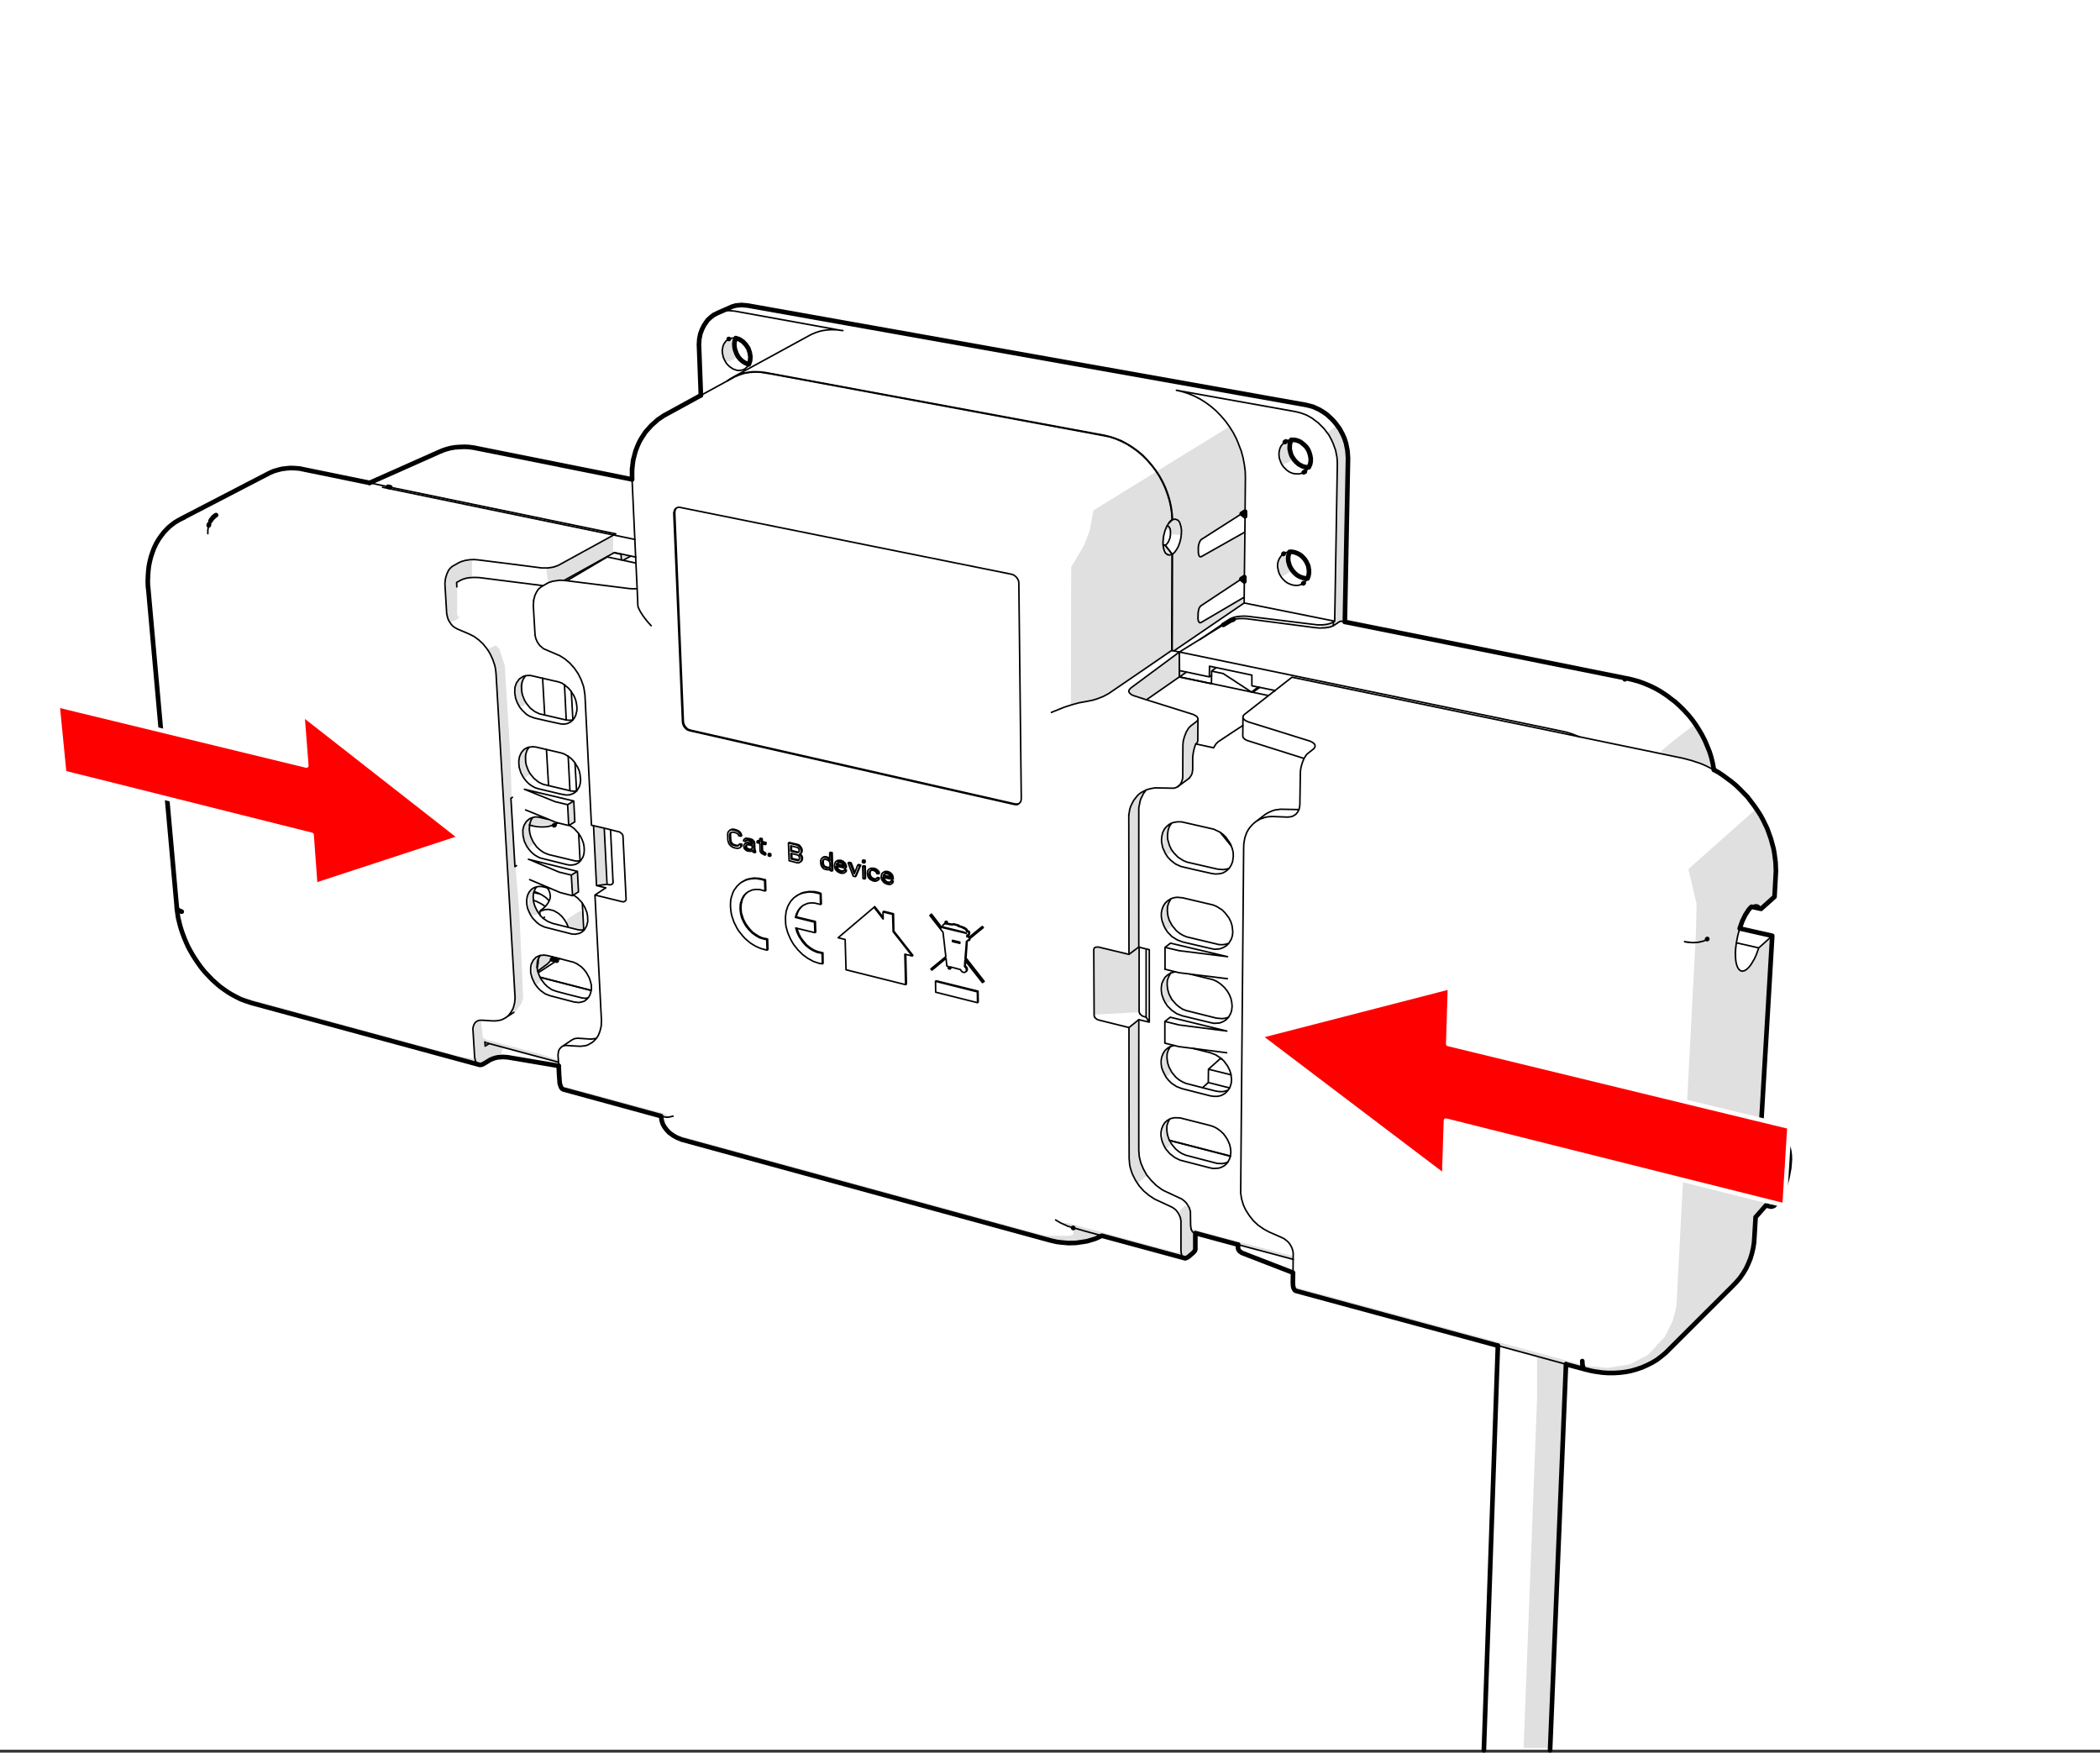 <?xml version="1.0" encoding="UTF-8"?>
<svg xmlns="http://www.w3.org/2000/svg" id="Layer_1" width="119.966mm" height="100.125mm" version="1.1" viewBox="0 0 340.061 283.819">
  <rect x="0" y="0" width="340.061" height="283.819" fill="#333333" stroke="none"/>
  <!-- Generator: Adobe Illustrator 29.4.0, SVG Export Plug-In . SVG Version: 2.1.0 Build 152)  -->
  <rect y="0" width="340.062" height="283.357" fill="#fff"/>
  <polygon points="119.166 57.047 119.478 57.755 118.174 58.521 117.38 58.521 117.068 57.642 117.068 56.196 117.664 55.034 118.883 54.92 119.166 57.047" fill="#e0e0e0" fill-rule="evenodd"/>
  <polygon points="199.915 70.372 201.106 73.349 201.701 76.922 201.418 82.961 200.51 83.528 194.273 87.696 194.188 90.106 195.18 89.766 201.021 86.363 201.389 86.363 201.418 93.366 194.273 98.385 194.188 100.795 195.18 100.455 201.304 96.769 201.304 97.676 190.757 104.963 190.02 105.246 189.821 96.485 189.51 105.501 180.493 111.626 177.857 113.157 173.405 114.149 173.462 91.835 175.56 88.291 176.467 85.91 177.063 82.649 198.923 69.182 199.064 69.182 199.915 70.372" fill="#e0e0e0" fill-rule="evenodd"/>
  <polygon points="218.032 71.847 218.032 90.078 217.72 100.455 215.282 101.56 214.035 101.617 214.006 101.277 215.594 100.993 215.934 100.767 216.246 96.599 216.53 74.228 215.934 71.875 214.942 70.032 216.161 69.153 216.813 69.182 218.032 71.847" fill="#e0e0e0" fill-rule="evenodd"/>
  <polygon points="209.101 73.661 209.441 74.37 208.534 74.937 207.542 75.249 207.315 74.881 207.315 72.527 208.137 71.563 208.846 71.28 209.101 73.661" fill="#e0e0e0" fill-rule="evenodd"/>
  <polygon points="101.248 90.616 100.624 90.673 100.624 89.992 101.956 89.964 101.248 90.616" fill="#e0e0e0" fill-rule="evenodd"/>
  <polygon points="208.818 91.467 209.158 92.062 209.13 92.431 207.825 93.281 207.343 93.253 207.032 92.658 207.032 90.645 207.825 89.681 208.789 89.34 208.818 91.467" fill="#e0e0e0" fill-rule="evenodd"/>
  <polygon points="88.46 92.062 91.154 91.155 99.291 86.704 99.291 89.511 92.061 93.848 88.772 94.245 88.46 92.062" fill="#e0e0e0" fill-rule="evenodd"/>
  <polygon points="72.243 93.31 72.866 92.176 74.624 90.956 76.439 90.843 76.411 93.338 74.029 94.217 74.029 99.491 74.341 100.058 73.745 100.455 72.781 100.767 72.526 100.086 72.243 97.393 72.243 93.31" fill="#e0e0e0" fill-rule="evenodd"/>
  <polygon points="200.851 100.114 199.49 100.086 200.879 99.831 200.851 100.114" fill="#e0e0e0" fill-rule="evenodd"/>
  <polygon points="80.862 105.105 81.741 107.798 82.648 122.343 82.847 129.176 83.244 137.171 84.123 148.172 84.718 161.611 84.434 162.519 83.414 163.908 82.847 163.908 83.244 162.802 82.932 152.907 80.267 108.393 79.388 106.012 79.019 105.105 80.295 104.509 80.862 105.105" fill="#e0e0e0" fill-rule="evenodd"/>
  <polygon points="191.211 108.478 191.92 108.932 185.88 113.157 185.058 113.157 183.3 112.533 182.988 112.221 182.988 111.455 191.041 105.7 191.211 108.478" fill="#e0e0e0" fill-rule="evenodd"/>
  <polygon points="196.371 108.478 196.031 109.386 195.946 108.053 196.966 108.053 196.371 108.478" fill="#e0e0e0" fill-rule="evenodd"/>
  <polygon points="84.718 112.845 85.058 113.44 85.03 114.092 84.633 114.376 84.037 114.433 83.527 113.157 83.527 110.832 84.633 109.556 84.746 109.584 84.718 112.845" fill="#e0e0e0" fill-rule="evenodd"/>
  <polygon points="276.524 120.84 277.46 124.498 273.263 122.91 269.067 122.031 269.067 121.549 271.194 119.791 274.483 117.268 276.524 120.84" fill="#e0e0e0" fill-rule="evenodd"/>
  <polygon points="35.186 121.095 35.753 126.908 34.846 126.823 34.449 120.812 34.846 120.784 35.186 121.095" fill="#e0e0e0" fill-rule="evenodd"/>
  <polygon points="85.285 124.129 85.909 125.292 85.172 125.887 84.746 125.915 84.123 124.441 84.123 122.712 84.746 121.549 85.342 121.152 85.285 124.129" fill="#e0e0e0" fill-rule="evenodd"/>
  <polygon points="193.989 120.075 193.366 121.237 193.11 125.122 192.061 126.511 191.523 126.624 191.608 120.358 191.863 118.856 193.082 117.381 193.989 116.672 193.989 120.075" fill="#e0e0e0" fill-rule="evenodd"/>
  <polygon points="92.827 130.225 93.025 133.117 92.657 133.372 92.061 133.429 92.146 130.112 92.713 130.027 92.827 130.225" fill="#e0e0e0" fill-rule="evenodd"/>
  <polygon points="286.306 134.506 287.496 138.958 287.496 143.211 287.213 145.309 285.342 147.01 283.357 147.067 282.45 148.569 281.259 152.113 281.231 156.508 281.571 157.075 282.677 157.103 283.357 156.593 285.001 153.474 286.929 151.716 284.831 188.943 284.831 191.042 286.589 188.915 288.29 185.541 289.028 185.286 289.339 185.484 289.878 187.072 289.566 190.106 288.602 193.31 287.383 195.068 285.909 195.351 284.519 196.939 283.641 203.177 282.762 205.275 281.259 207.628 272.526 216.417 268.982 219.706 266.43 221.294 263.368 222.088 258.407 222.088 253.643 220.869 251.007 283.046 246.725 283.046 248.908 226.341 248.908 219.706 209.697 209.017 209.697 208.422 256.904 221.209 260.363 221.521 263.964 220.925 266.884 219.394 269.606 216.446 270.882 213.865 271.477 211.484 274.624 151.121 274.738 146.386 273.405 140.744 284.151 131.189 284.548 131.189 286.306 134.506" fill="#e0e0e0" fill-rule="evenodd"/>
  <polygon points="90.105 133.287 89.736 133.627 85.909 133.599 85.909 135.414 86.533 136.576 85.824 137.228 85.342 137.2 84.718 135.385 84.69 134.308 85.512 132.72 86.107 132.408 87.695 132.437 90.105 133.287" fill="#e0e0e0" fill-rule="evenodd"/>
  <polygon points="97.789 134.223 98.072 138.079 98.1 143.211 96.796 143.211 96.569 142.558 96.201 133.882 97.221 133.882 97.789 134.223" fill="#e0e0e0" fill-rule="evenodd"/>
  <polygon points="189.226 136.292 189.85 137.909 188.942 138.476 188.319 137.483 188.319 134.591 189.141 133.599 189.254 133.627 189.226 136.292" fill="#e0e0e0" fill-rule="evenodd"/>
  <polygon points="93.621 142.53 93.536 144.628 92.657 144.713 92.657 141.623 93.365 141.339 93.621 142.53" fill="#e0e0e0" fill-rule="evenodd"/>
  <polygon points="86.476 146.386 87.1 147.832 86.759 148.201 85.937 148.172 85.597 147.577 85.597 144.685 86.136 143.948 86.504 143.976 86.476 146.386" fill="#e0e0e0" fill-rule="evenodd"/>
  <polygon points="189.226 148.768 189.821 149.93 188.942 150.639 188.319 149.647 188.319 146.755 189.141 145.762 189.254 145.791 189.226 148.768" fill="#e0e0e0" fill-rule="evenodd"/>
  <polygon points="94.329 147.747 94.443 150.554 93.649 150.554 92.402 150.27 91.806 149.647 91.834 148.881 93.847 147.52 94.329 147.747" fill="#e0e0e0" fill-rule="evenodd"/>
  <polygon points="184.491 130.735 184.463 163.71 184.123 163.936 177.233 164.305 177.233 153.503 178.537 153.503 182.733 154.467 182.988 131.019 183.867 129.233 185.115 128.269 184.491 130.735" fill="#e0e0e0" fill-rule="evenodd"/>
  <polygon points="89.198 155.005 89.226 155.374 87.298 157.075 87.383 158.294 87.695 158.833 86.816 159.542 86.192 158.578 86.221 155.686 87.582 154.665 88.602 154.665 89.198 155.005" fill="#e0e0e0" fill-rule="evenodd"/>
  <polygon points="189.198 160.647 189.821 161.81 189.141 162.462 188.631 162.434 188.319 161.526 188.319 158.918 188.942 158.237 189.198 160.647" fill="#e0e0e0" fill-rule="evenodd"/>
  <polygon points="74.312 171.053 76.722 171.45 76.694 166.063 77.204 165.326 77.885 165.354 78.197 168.048 78.764 168.359 87.695 170.741 90.388 171.677 90.445 171.96 82.336 169.834 81.344 169.805 81.174 171.138 80.181 171.308 78.424 172.244 77.006 172.215 38.957 161.838 38.616 161.498 39.269 161.498 74.312 171.053" fill="#e0e0e0" fill-rule="evenodd"/>
  <polygon points="189.198 172.527 189.566 173.803 189.113 174.313 188.659 174.313 188.319 173.406 188.347 170.514 188.942 170.117 189.198 172.527" fill="#e0e0e0" fill-rule="evenodd"/>
  <polygon points="260.505 176.298 260.193 182.763 259.909 183.046 259.881 179.445 260.221 176.015 260.505 176.298" fill="#e0e0e0" fill-rule="evenodd"/>
  <polygon points="107.287 180.239 108.534 180.806 107.258 180.835 90.899 176.355 90.87 176.043 91.834 176.071 107.287 180.239" fill="#e0e0e0" fill-rule="evenodd"/>
  <polygon points="189.226 184.407 189.566 185.371 189.113 185.881 188.659 185.881 188.319 185.286 188.347 182.11 188.942 181.713 189.226 184.407" fill="#e0e0e0" fill-rule="evenodd"/>
  <polygon points="169.322 200.114 173.122 200.143 173.802 199.916 173.802 198.924 172.243 198.357 171.902 198.016 172.895 198.045 190.417 202.808 191.324 202.808 191.012 196.088 191.806 195.323 192.458 195.351 192.798 196.258 192.997 199.037 209.441 203.432 209.441 203.772 208.506 203.687 193.592 199.803 193.394 202.609 192.118 203.715 183.867 201.617 178.565 200.143 175.787 201.022 170.825 201.022 109.895 184.379 109.555 184.067 110.547 184.067 169.322 200.114" fill="#e0e0e0" fill-rule="evenodd"/>
  <polygon points="184.491 186.76 184.746 188.263 185.682 190.446 184.208 191.609 183.272 190.049 182.988 188.858 182.903 166.29 184.208 165.382 184.491 186.76" fill="#e0e0e0" fill-rule="evenodd"/>
  <polygon points="189.736 86.505 191.296 86.675 191.012 88.008 189.992 89.709 189.453 89.794 188.602 88.518 188.631 85.881 189.51 85.825 189.736 86.505" fill="#fff" fill-rule="evenodd"/>
  <polygon points="78.821 169.352 78.707 168.955 79.047 168.898 78.821 169.352" fill="#fff" fill-rule="evenodd"/>
  <path d="M93.082,168.189c.151-.019.303-.038.454-.057.718.057,1.446.104,2.183.142l.851-.113M96.569,168.161c-.151.151-.303.312-.454.482-.095.075-.199.151-.312.227-.208.132-.425.255-.652.369-.132.038-.264.076-.397.113-.265.038-.52.066-.766.085-1.162-.057-1.191-.057-2.353-.142-.198.028-.198.057-.425.085-.142.057-.142.085-.255.142-.113.095-.217.199-.312.312-.057.075-.104.16-.142.255s-.066.189-.085.284c-.019.17-.038.35-.057.539.019.359.047.728.085,1.106M83.782,113.837c.132.227.264.463.397.709.132.17.264.331.397.482.227.227.453.444.68.652.17.095.34.199.51.312.246.095.501.189.766.284,1.437.34,2.873.661,4.31.964.17.019.34.028.51.028.151-.019.312-.047.482-.085.151-.057.303-.123.454-.198.17-.142.198-.142.369-.284.113-.113.217-.236.312-.369.113-.227.142-.227.255-.482.057-.265.123-.529.198-.794v-.595c-.019-.189-.047-.388-.085-.595-.038-.208-.085-.406-.142-.595-.095-.208-.18-.406-.255-.595-.17-.283-.35-.557-.539-.822-.132-.17-.274-.331-.425-.482-.151-.132-.312-.264-.482-.397-.151-.113-.312-.227-.482-.34-.189-.075-.369-.141-.539-.198-1.531-.359-3.053-.709-4.565-1.049-.369,0-.397,0-.766.028-.151.038-.303.085-.454.142-.208.132-.406.264-.595.397M84.094,109.953c-.151.208-.303.416-.454.624-.075.246-.16.492-.255.737-.019.283-.028.576-.028.879.038.303.085.605.142.907l.284.737M94.018,139.383c-.151.019-.312.038-.482.057-.198,0-.227,0-.425-.028-1.417-.34-2.835-.68-4.253-1.021-.369-.142-.397-.142-.766-.312-.246-.151-.492-.321-.737-.51-.151-.132-.303-.274-.454-.425-.189-.246-.369-.501-.539-.766-.227-.425-.198-.425-.397-.851-.057-.189-.113-.388-.17-.595-.038-.189-.066-.388-.085-.595.019-.265.038-.539.057-.822.075-.246.151-.482.227-.709.095-.151.189-.293.284-.425M85.228,133.032c-.132.208-.255.416-.369.624-.113.369-.113.397-.198.766,0,.283.009.567.028.851.057.303.123.605.198.907.132.283.264.567.397.851.113.17.236.34.369.51.132.17.274.331.425.482.151.132.303.264.454.397.17.113.34.217.51.312.255.113.255.142.51.227,1.399.359,2.807.709,4.225,1.049.17.038.34.066.51.085.17,0,.34-.009.51-.028.151-.038.303-.076.454-.113.151-.075.293-.151.425-.227.113-.113.227-.227.34-.34.132-.208.264-.416.397-.624.038-.151.085-.312.142-.482.019-.189.038-.378.057-.567,0-.189-.009-.388-.028-.595-.038-.189-.076-.388-.113-.595-.075-.189-.151-.388-.227-.595-.095-.189-.189-.378-.284-.567-.113-.17-.236-.34-.369-.51-.208-.246-.416-.473-.624-.68-.246-.189-.501-.359-.766-.51M84.746,125.887c-.132-.246-.264-.492-.397-.737-.095-.303-.189-.605-.284-.907-.019-.283-.038-.576-.057-.879.019-.265.056-.539.113-.822.095-.227.199-.453.312-.68M84.434,121.861c.151-.189.312-.369.482-.539.132-.075.274-.151.425-.227.075-.038.151-.066.227-.085.227-.038.463-.066.709-.085.255.028.284.028.539.057,1.323.303,2.656.615,3.998.936.189.057.369.113.539.17.246.151.501.303.766.454.151.132.312.264.482.397.132.151.274.312.425.482.17.265.34.539.51.822.075.189.16.378.255.567.057.208.104.416.142.624.038.283.066.576.085.879-.019.189-.038.378-.057.567-.038.17-.085.34-.142.51-.132.208-.264.425-.397.652-.113.095-.227.199-.34.312-.132.075-.274.151-.425.227-.151.057-.303.104-.454.142-.17.019-.34.028-.51.028-.303-.057-.615-.113-.936-.17-1.191-.283-2.381-.567-3.572-.851-.17-.057-.35-.113-.539-.17l-.51-.284c-.151-.113-.312-.227-.482-.34-.151-.151-.303-.303-.454-.454-.151-.189-.303-.388-.454-.595M92.77,116.587c-.208.019-.406.038-.595.057-.189-.019-.369-.038-.539-.057-2.126-.51-2.155-.482-4.281-.992-.397-.17-.397-.198-.766-.369-.246-.189-.492-.378-.737-.567-.208-.246-.406-.492-.595-.737-.113-.189-.227-.378-.34-.567-.113-.283-.227-.576-.34-.879-.038-.208-.076-.406-.113-.595-.019-.303-.028-.596-.028-.879.038-.189.076-.378.113-.567.057-.151.123-.312.198-.482.113-.17.236-.35.369-.539M89.254,143.919c-.491-.113-.973-.227-1.446-.34-.17-.019-.34-.028-.51-.028-.151.019-.312.047-.482.085-.132.057-.274.113-.425.17-.198.113-.198.142-.369.255-.113.132-.217.255-.312.369-.075.151-.151.293-.227.425-.057.17-.104.34-.142.51-.019.17-.038.35-.057.539,0,.189.009.378.028.567.038.189.076.388.113.595.075.189.151.378.227.567.095.189.189.378.284.567.113.17.227.34.34.51.208.227.425.453.652.68.151.132.312.255.482.369.246.132.501.255.766.369,1.475.378,2.958.756,4.451,1.134.17.019.34.028.51.028.246-.038.482-.085.709-.142.132-.075.264-.151.397-.227.17-.142.198-.142.369-.312.17-.312.198-.312.369-.624.075-.246.141-.501.198-.766,0-.283-.009-.567-.028-.851-.038-.208-.076-.406-.113-.595-.17-.425-.17-.454-.34-.851-.17-.283-.34-.557-.51-.822-.208-.227-.425-.453-.652-.68-.227-.151-.453-.312-.68-.482M85.71,120.982c-.113.151-.227.303-.34.454-.057.17-.113.331-.17.482-.038.189-.076.369-.113.539,0,.283.009.576.028.879.038.189.076.388.113.595.113.283.227.576.34.879.113.189.217.369.312.539.208.246.416.492.624.737.227.189.463.378.709.567.369.198.397.198.766.369,1.512.359,3.024.718,4.536,1.077.17,0,.34.009.51.028.132-.019.255-.047.369-.085M86.164,158.379c.132.283.264.567.397.851.255.397.284.397.539.737.151.151.303.303.454.454.227.17.463.34.709.51.265.095.529.199.794.312,1.304.34,2.608.68,3.913,1.021.246.038.501.066.766.085.151-.019.303-.047.454-.085.151-.038.303-.085.454-.142.17-.142.198-.142.369-.284.113-.113.217-.227.312-.34.075-.132.151-.274.227-.425.057-.151.104-.312.142-.482.038-.17.066-.35.085-.539-.019-.189-.028-.378-.028-.567-.038-.189-.085-.378-.142-.567-.057-.208-.123-.406-.198-.595-.151-.283-.303-.557-.454-.822-.132-.17-.264-.34-.397-.51-.132-.132-.274-.274-.425-.425-.246-.17-.492-.34-.737-.51-.17-.075-.34-.151-.51-.227-2.098-.567-2.098-.539-4.196-1.077-.189-.038-.378-.066-.567-.085-.227.019-.453.038-.68.057M86.334,155.516c-.095.208-.199.425-.312.652-.038.17-.066.34-.085.51v.851c.075.283.151.567.227.851M94.641,150.554c-.151.019-.303.038-.454.057-.17,0-.34-.009-.51-.028-1.399-.34-2.797-.69-4.196-1.049-.265-.095-.52-.199-.766-.312-.246-.151-.492-.312-.737-.482-.151-.151-.303-.303-.454-.454-.255-.369-.284-.369-.539-.766-.132-.265-.264-.539-.397-.822-.057-.208-.113-.406-.17-.595-.038-.283-.066-.576-.085-.879.019-.17.038-.35.057-.539.075-.227.16-.463.255-.709.113-.198.142-.198.255-.369M86.277,132.38c.132-.019.264-.047.397-.085.17.019.34.028.51.028.605.151,1.219.293,1.843.425M91.806,94.047c-.17-.019-.34-.038-.51-.057-.34,0-.34-.028-.652-.028-.397.057-.784.113-1.162.17-.227.075-.453.151-.68.227-.378.208-.756.425-1.134.652-.151.132-.312.264-.482.397-.095.151-.199.312-.312.482-.075.189-.16.369-.255.539-.085.312-.085.34-.17.652-.038.057-.066.113-.085.17M86.419,97.279c-.019.283-.038.557-.057.822.095,1.588.189,3.185.284,4.792.038.189.085.378.142.567.075.189.16.378.255.567.113.17.236.34.369.51.189.17.388.34.595.51,1.304.567,1.333.567,2.637,1.134.283.17.567.35.851.539.265.227.529.453.794.68.246.265.482.529.709.794.208.303.416.605.624.907.17.321.331.643.482.964.132.34.255.68.369,1.021l.113.51c.038.34.085.68.142,1.021.359,6.994.709,13.997,1.049,21.009M87.496,154.722c-.113.17-.217.34-.312.51-.057.17-.113.34-.17.51-.019.265-.038.539-.057.822.028.284.057.284.085.567l.17.567c.198.425.17.425.397.851.17.246.35.492.539.737.151.151.303.303.454.454.227.17.463.34.709.51.369.142.397.142.766.284,1.399.378,2.797.737,4.196,1.077.227.028.255.028.482.057.17-.038.34-.066.51-.085M91.806,94.047c3.402.435,6.795.86,10.179,1.276.312.028.312,0,.624.028.189-.019.378-.028.567-.028M103.176,95.323c.057,1.333.057,1.361.113,2.693.019.113.038.227.057.34.132.246.255.492.369.737.227.369.255.369.482.737.227.303.453.596.68.879.189.208.378.416.567.624M96.569,168.161c.095-.151.189-.293.284-.425.17-.369.17-.397.312-.766.075-.283.141-.567.198-.851,0-.303.009-.615.028-.936M96.343,144.94c1.475.359,2.94.718,4.395,1.077.075.019.141.028.198.028.075-.019.16-.047.255-.085M107.06,180.75c.265.057.529.113.794.17h.397c.246-.057.492-.113.737-.17M109.271,83.074c.453,11.247.916,22.503,1.389,33.768.019.095.038.199.057.312.057.132.113.264.17.397.095.113.189.227.284.34.075.075.151.141.227.198.132.057.255.104.369.142,17.541,3.988,35.091,7.976,52.651,11.965h.369M165.041,130.112c-.075.057-.141.104-.198.142-.057.019-.123.038-.198.057-.113,0-.236-.009-.369-.028M164.276,130.282c-17.56-3.988-35.11-7.976-52.651-11.965-.113-.038-.236-.085-.369-.142-.075-.057-.151-.123-.227-.198-.095-.113-.189-.227-.284-.34-.057-.142-.085-.142-.142-.312-.019-.132-.047-.264-.085-.397-.303-7.315-.605-14.63-.907-21.945M110.122,82.167c17.9,3.61,35.8,7.22,53.7,10.831.095.038.199.076.312.113.095.057.189.123.284.198.075.075.151.151.227.227.057.095.123.199.198.312.038.095.076.189.113.284.019.132.028.255.028.369.132,11.606.264,23.221.397,34.845-.028.227-.028.255-.085.482M113.496,64.021c1.833-1.002,3.667-2.004,5.5-3.005.265-.113.52-.217.766-.312.265-.095.529-.18.794-.255.283-.038.567-.085.851-.142.283-.019.567-.038.851-.057.425.028.425,0,.879.028.643.113,1.285.217,1.928.312M125.064,60.591c17.919,3.327,35.838,6.653,53.757,9.98.321.057.633.123.936.198.303.113.615.217.936.312.303.132.605.264.907.397.303.151.605.303.907.454.283.189.576.378.879.567.283.189.557.388.822.595l.794.68c.265.265.52.52.766.766l.737.851c.208.265.416.539.624.822.189.303.388.605.595.907.17.321.34.643.51.964.151.321.303.643.454.964.132.34.255.68.369,1.021.113.34.217.68.312,1.021.075.34.151.68.227,1.021.057.34.104.68.142,1.021.019.359.038.709.057,1.049M189.793,84.18c-.075.057-.151.113-.227.17-.113.151-.227.293-.34.425-.113.17-.217.34-.312.51-.113.312-.142.312-.255.624-.095.321-.18.643-.255.964-.057.482-.028.482-.085.964,0,.17.009.34.028.51M119.535,137.37h-.255c-.17-.038-.34-.076-.51-.113-.095-.038-.18-.085-.255-.142-.075-.057-.151-.113-.227-.17l-.227-.284c-.057-.095-.094-.189-.113-.284-.038-.095-.066-.199-.085-.312-.019-.303-.028-.605-.028-.907.019-.095.028-.199.028-.312.038-.057.076-.123.113-.198M118.401,134.393c.095-.019.18-.019.255,0l.51.113c.095.038.18.076.255.113.113.085.142.085.227.17.113.142.142.17.227.312M120.017,135.017c-.075-.113-.151-.217-.227-.312-.075-.057-.151-.113-.227-.17-.075-.038-.16-.076-.255-.113-.17-.057-.34-.104-.51-.142h-.255M118.344,134.903c-.019.075-.038.151-.057.227.028.454.028.482.057.936.019.075.038.16.057.255.038.057.076.123.113.198.057.057.113.113.17.17.075.038.151.076.227.113.151.038.312.076.482.113M119.478,137.001h-.227c-.17-.038-.331-.076-.482-.113l-.227-.113c-.057-.057-.113-.113-.17-.17-.057-.085-.057-.113-.113-.198-.019-.095-.038-.18-.057-.255-.019-.303-.038-.605-.057-.907M123.873,144.288c-.265-.075-.539-.151-.822-.227-.208-.019-.416-.028-.624-.028-.312.057-.312.028-.624.085-.227.095-.453.199-.68.312-.132.113-.264.227-.397.34-.057.075-.113.151-.17.227-.095.189-.199.369-.312.539-.038.095-.066.189-.085.284-.057.208-.104.416-.142.624-.019.227-.028.453-.028.68.019.227.038.463.057.709.113.34.227.69.34,1.049.113.246.236.482.369.709.208.303.425.596.652.879.17.17.34.35.51.539.303.208.605.406.907.595.208.095.416.189.624.284.283.057.567.113.851.17M124.213,153.871c-.321-.075-.643-.16-.964-.255-.303-.113-.605-.246-.907-.397-.425-.255-.454-.255-.879-.539l-.794-.68c-.132-.132-.255-.264-.369-.397-.227-.283-.453-.567-.68-.851l-.284-.454c-.17-.321-.331-.643-.482-.964-.113-.34-.227-.671-.34-.992-.038-.17-.076-.34-.113-.51-.057-.51-.085-.51-.113-1.021,0-.454,0-.482.028-.936.019-.17.047-.331.085-.482.095-.283.189-.567.284-.851.057-.132.113-.255.17-.369.17-.246.34-.473.51-.68.284-.284.312-.284.624-.567.227-.132.463-.255.709-.369.265-.095.539-.17.822-.227.283-.019.576-.038.879-.057.454.057.454.085.907.142.17.057.34.113.51.17M123.958,142.473c-.321-.075-.652-.151-.992-.227-.283-.019-.576-.038-.879-.057-.283.038-.567.085-.851.142-.132.038-.264.076-.397.113-.132.057-.255.123-.369.198-.132.075-.264.151-.397.227M118.684,134.761c.255.028.255.057.482.113.075.038.151.076.227.113.057.038.113.085.17.142M124.157,152.17c-.17-.038-.34-.076-.51-.113-.227-.057-.444-.123-.652-.198-.284-.17-.312-.17-.595-.34-.208-.132-.406-.274-.595-.425-.189-.17-.369-.35-.539-.539s-.331-.388-.482-.595c-.132-.208-.255-.425-.369-.652-.113-.227-.217-.453-.312-.68-.057-.246-.113-.482-.17-.709-.038-.246-.066-.482-.085-.709,0-.227.009-.453.028-.68.019-.095.038-.199.057-.312.057-.208.123-.406.198-.595.095-.17.189-.35.284-.539.132-.132.255-.264.369-.397.113-.095.227-.18.34-.255M120.783,137.682c.075.038.151.076.227.113l.34.057h.312M122.229,138.079c-.057-.17-.104-.34-.142-.51-.028-.51,0-.51-.028-.992-.019-.057-.038-.123-.057-.198M120.669,135.839c.132,0,.264.009.397.028.095.019.199.038.312.057.113.057.227.104.34.142M120.839,136.122c.075-.019.151-.028.227-.028.17.057.17.028.34.085.142.085.17.085.312.198M122.143,136.292c.028.085.028.113.057.198.028.482,0,.482.028.964.038.189.085.369.142.539M129.317,144.883c-.246.151-.492.312-.737.482-.284.284-.284.312-.567.624-.151.246-.293.492-.425.737-.095.283-.189.567-.284.851-.038.321-.076.633-.113.936,0,.34.009.671.028.992.019.17.038.34.057.51.095.34.189.68.284,1.021.132.321.274.652.425.992.255.454.255.482.539.936.227.283.453.567.68.851.246.265.501.52.766.766.283.208.567.416.851.624.425.227.454.227.879.482.321.095.633.199.936.312.17.038.35.066.539.085M133.116,154.381l-.851-.17c-.208-.095-.416-.189-.624-.284-.284-.17-.312-.17-.595-.369-.189-.151-.378-.303-.567-.454-.227-.284-.255-.284-.482-.539-.208-.303-.416-.615-.624-.936-.095-.227-.199-.453-.312-.68-.057-.227-.123-.453-.198-.68M129.033,150.327c.113.283.217.576.312.879.113.227.227.444.34.652.151.208.303.406.454.595.151.189.312.378.482.567.189.151.378.303.567.454.189.113.388.236.595.369.208.095.416.18.624.255.283.075.567.141.851.198M129.799,139.213v-.312c-.019-.057-.038-.123-.057-.198-.057-.095-.123-.189-.198-.284M129.884,137.824v-.227c-.019-.075-.038-.141-.057-.198-.057-.095-.113-.189-.17-.284-.075-.075-.151-.16-.227-.255M129.288,136.973c.075.075.151.151.227.227.057.095.113.189.17.284.028.085.028.113.057.198.019.075.028.16.028.255M128.806,148.569c.057-.189.113-.388.17-.595.075-.17.16-.34.255-.51.113-.151.227-.303.34-.454.17-.132.331-.264.482-.397M130.054,146.613c-.113.095-.227.199-.34.312-.113.132-.227.274-.34.425-.095.189-.18.369-.255.539-.057.189-.113.388-.17.595M132.946,144.685c-.113-.057-.227-.104-.34-.142-.208-.038-.425-.085-.652-.142-.303-.019-.605-.028-.907-.028-.283.038-.576.085-.879.142-.113.038-.236.076-.369.113-.17.075-.331.16-.482.255M129.317,144.883c.246-.113.492-.208.737-.284.283-.057.567-.104.851-.142.454,0,.482,0,.907.057.34.075.68.151,1.021.227M132.861,146.471c-.303-.075-.605-.151-.907-.227-.208-.019-.416-.028-.624-.028-.189.019-.378.047-.567.085-.227.095-.463.199-.709.312M129.94,139.128v-.312c-.019-.057-.047-.123-.085-.198-.057-.095-.113-.189-.17-.284M133.541,139.128c.113.038.227.066.34.085.075.038.151.076.227.113.057.057.113.113.17.17.038.057.076.123.113.198M132.974,140.148c-.019-.075-.038-.16-.057-.255-.019-.17-.028-.331-.028-.482.038-.113.076-.227.113-.34M133.314,138.844c.075-.019.151-.028.227-.028.113.038.227.066.34.085.075.038.151.076.227.113.038.038.076.066.113.085M135.271,139.61c-.038.075-.066.151-.085.227-.019.113-.038.227-.057.34.019.132.038.264.057.397.038.095.085.189.142.284M135.696,140.942c-.057-.075-.113-.151-.17-.227-.038-.113-.076-.217-.113-.312v-.142M137.029,140.517c.019-.075.028-.16.028-.255-.019-.075-.047-.16-.085-.255-.038-.095-.095-.189-.17-.284-.142-.113-.142-.142-.284-.255M140.629,142.105c-.038-.095-.076-.189-.113-.284-.019-.113-.038-.236-.057-.369,0-.113.009-.236.028-.369.038-.075.076-.141.113-.198M141.395,140.687l.397.17c.075.057.151.113.227.17.057.075.113.151.17.227M142.331,141.169c-.085-.113-.085-.142-.198-.227-.075-.075-.151-.141-.227-.198-.198-.057-.198-.085-.397-.142M142.756,141.623c-.028.17-.028.198-.057.369.019.132.038.255.057.369.038.075.076.151.113.227.095.132.199.255.312.369M170.258,115.368c.699-.283,1.399-.567,2.098-.851.416-.132.832-.264,1.248-.397.378-.113.756-.217,1.134-.312,1.049-.198,1.049-.17,2.126-.397.246-.075.501-.151.766-.227.34-.132.68-.264,1.021-.397.283-.151.567-.303.851-.454,3.421-2.325,6.833-4.659,10.235-7.003M183.017,112.334c.075.057.151.113.227.17.132.075.264.132.397.17.681.227,1.352.444,2.013.652M170.938,197.563c.283.17.557.331.822.482.397.189.794.369,1.191.539,1.815.529,3.639,1.04,5.472,1.531M184.406,153.361v-22.54c.057-.34.123-.671.198-.992.057-.227.057-.255.142-.482.132-.283.274-.567.425-.851.133-.189.274-.378.425-.567M185.597,127.928c-.246.132-.501.264-.766.397-.17.113-.17.142-.369.255l-.34.34c-.189.227-.378.472-.567.737-.151.283-.293.567-.425.851-.057.151-.113.312-.17.482-.057.321-.113.652-.17.992M177.261,164.702c.057.057.104.123.142.198.095.057.189.123.284.198.075.038.151.066.227.085,1.645.416,3.28.822,4.905,1.219M182.818,166.403c0,10.632,0,10.604.028,21.208.019.34.047.68.085,1.021.038.17.076.34.113.51.17.51.142.51.34,1.021.151.321.312.643.482.964.208.321.416.633.624.936.246.283.492.557.737.822.283.246.567.482.851.709.303.208.605.406.907.595,1.446.68,1.446.652,2.864,1.333.17.113.34.236.51.369.095.113.189.227.284.34.075.113.151.227.227.34.095.189.18.378.255.567.038.189.076.378.113.567v4.65c0,.17.009.35.028.539.038.132.076.274.113.425.038.075.085.151.142.227.038.038.085.085.142.142M184.406,165.127v21.179c.019.34.047.68.085,1.021.075.34.16.68.255,1.021.132.321.274.652.425.992.17.321.35.643.539.964.227.283.463.567.709.851.246.265.511.529.794.794.283.208.576.425.879.652.151.095.303.18.454.255,1.418.68,1.446.652,2.864,1.333.151.113.312.246.482.397.095.095.189.199.284.312.151.227.293.463.425.709.057.189.113.388.17.595.028,1.106,0,1.106.028,2.24.019.208.047.416.085.624M185.597,164.73c-.151-.038-.303-.085-.454-.142-.142-.057-.17-.057-.284-.142l-.284-.284M185.597,127.928c.17-.057.35-.113.539-.17.454-.085.454-.113.936-.17,1.002.019,1.994.038,2.977.057.17-.028.17-.057.34-.085.113-.057.227-.113.34-.17.132-.113.264-.236.397-.369M191.126,127.021c.095-.151.18-.312.255-.482.057-.189.104-.378.142-.567.028-2.637,0-2.637.028-5.274.019-.227.038-.453.057-.68.085-.312.085-.34.17-.652.095-.283.199-.557.312-.822.132-.227.264-.444.397-.652.113-.113.227-.227.34-.34.303-.227.615-.463.936-.709.057-.057.113-.123.17-.198M188.234,184.946c.075.189.151.369.227.539.095.189.199.378.312.567.227.265.444.52.652.766.265.208.529.416.794.624.425.198.425.227.851.425,1.607.416,3.213.832,4.82,1.248.189.038.388.076.595.113.283-.019.567-.038.851-.057.255-.057.255-.085.51-.17.151-.075.303-.16.454-.255.132-.113.255-.227.369-.34.057-.075.113-.151.17-.227M198.838,188.178c-.113.057-.227.104-.34.142-.17.038-.35.076-.539.113-.283,0-.567-.009-.851-.028-1.701-.435-3.403-.879-5.104-1.333-.208-.075-.406-.16-.595-.255-.255-.17-.284-.17-.539-.34-.17-.151-.34-.293-.51-.425-.227-.265-.444-.529-.652-.794-.151-.283-.303-.567-.454-.851-.075-.208-.141-.416-.198-.624-.057-.303-.094-.605-.113-.907,0-.189.009-.388.028-.595.057-.17.113-.35.17-.539.095-.17.189-.35.284-.539M189.424,181.203c-.132.095-.274.18-.425.255-.132.132-.264.255-.397.369-.095.151-.189.303-.284.454-.075.17-.141.34-.198.51l-.113.567v.595c.038.208.076.406.113.595.038.132.076.264.113.397M188.347,173.52c-.075-.208-.151-.416-.227-.624-.019-.208-.047-.416-.085-.624v-.595c.038-.189.076-.378.113-.567.057-.17.123-.34.198-.51.095-.151.189-.303.284-.454.132-.132.264-.255.397-.369.151-.113.312-.208.482-.284M189.51,169.493c-.113.189-.227.388-.34.595-.057.17-.113.35-.17.539-.019.208-.028.406-.028.595.019.303.056.605.113.907.057.208.123.416.198.624.151.303.303.596.454.879.312.397.34.397.652.794.17.132.34.274.51.425.189.113.378.227.567.34.189.095.378.18.567.255,1.625.416,3.241.832,4.848,1.248.208.019.406.047.595.085h.567c.189-.038.378-.085.567-.142.095-.038.189-.076.284-.113M198.894,176.525c-.095.113-.199.227-.312.34-.057.075-.123.141-.198.198-.151.075-.303.16-.454.255-.075.038-.16.076-.255.113-.189.038-.369.076-.539.113h-.595c-.189-.019-.378-.047-.567-.085-1.531-.378-3.053-.765-4.565-1.162-.303-.113-.596-.227-.879-.34-.425-.255-.425-.284-.822-.539-.17-.17-.331-.331-.482-.482-.198-.255-.227-.255-.425-.539-.151-.283-.303-.576-.454-.879M188.404,161.81c-.095-.246-.18-.492-.255-.737-.038-.208-.066-.416-.085-.624,0-.312-.028-.312,0-.595.019-.208.047-.406.085-.595.075-.17.151-.34.227-.51.095-.17.189-.331.284-.482.132-.113.264-.236.397-.369.17-.113.34-.217.51-.312M189.566,157.585c-.132.227-.255.453-.369.68-.057.17-.113.35-.17.539-.019.208-.028.406-.028.595.019.321.056.633.113.936.057.227.123.444.198.652.151.303.303.596.454.879.227.265.453.52.68.766.227.227.255.227.51.425.189.132.369.255.539.369.208.075.406.151.595.227,1.625.416,3.251.822,4.877,1.219.303.038.605.066.907.085.255-.028.284-.028.539-.057.189-.057.369-.113.539-.17M198.951,164.73l-.454.454c-.227.142-.255.142-.482.284-.17.075-.34.141-.51.198-.425.028-.454.028-.879.057-.189-.038-.388-.076-.595-.113-1.531-.359-3.053-.728-4.565-1.106-.303-.113-.605-.227-.907-.34-.397-.255-.397-.284-.822-.567-.227-.227-.463-.463-.709-.709-.132-.189-.255-.378-.369-.567-.095-.17-.18-.34-.255-.51M188.46,149.902c-.095-.265-.189-.529-.284-.794-.038-.208-.076-.425-.113-.652v-.595c.038-.208.076-.406.113-.595.075-.189.141-.369.198-.539.113-.17.217-.331.312-.482.132-.132.264-.255.397-.369.17-.113.35-.227.539-.34M189.623,145.535l-.397.737c-.085.255-.085.284-.17.567-.019.189-.028.388-.028.595.019.321.056.633.113.936.057.227.123.444.198.652.151.303.312.596.482.879.208.265.425.529.652.794.17.151.34.293.51.425.189.113.378.227.567.34.189.095.388.18.595.255,1.625.397,3.251.784,4.877,1.162.17.028.17.057.34.085.189,0,.388.009.595.028.189-.019.378-.047.567-.085.151-.057.312-.113.482-.17M199.008,152.737c-.132.151-.274.293-.425.425-.151.095-.312.189-.482.284-.17.075-.34.141-.51.198-.425.057-.454.057-.879.085-.189-.038-.388-.076-.595-.113-2.297-.539-2.325-.539-4.622-1.077-.303-.113-.596-.227-.879-.34-.283-.17-.567-.35-.851-.539-.227-.246-.463-.492-.709-.737-.132-.189-.255-.378-.369-.567l-.227-.454M188.29,137.285c-.057-.227-.104-.444-.142-.652-.038-.208-.057-.425-.057-.652.019-.189.038-.388.057-.595.038-.189.085-.388.142-.595.095-.17.18-.34.255-.51.17-.198.17-.227.369-.425.132-.113.264-.227.397-.34.132-.075.274-.151.425-.227M189.736,133.287c-.132.189-.255.369-.369.539-.075.189-.141.378-.198.567-.057.303-.094.605-.113.907,0,.208.009.416.028.624l.284.964c.095.208.189.416.284.624.132.189.264.378.397.567.227.246.463.492.709.737.283.189.567.369.851.539.189.095.388.18.595.255,1.645.378,3.289.756,4.933,1.134.303.038.605.066.907.085.189-.019.378-.047.567-.085.151-.038.303-.085.454-.142M199.064,140.602c-.132.113-.264.236-.397.369-.075.057-.151.113-.227.17-.17.075-.331.16-.482.255-.189.038-.378.076-.567.113-.189.019-.388.028-.595.028-.208-.019-.406-.047-.595-.085-2.495-.567-2.495-.539-4.962-1.134-.303-.132-.596-.264-.879-.397-.265-.208-.529-.416-.794-.624-.17-.17-.331-.34-.482-.51-.132-.189-.255-.378-.369-.567-.151-.321-.293-.633-.425-.936M189.084,89.822c-.075-.038-.141-.076-.198-.113-.057-.075-.123-.141-.198-.198-.038-.095-.085-.189-.142-.284-.038-.132-.076-.264-.113-.397-.038-.151-.066-.312-.085-.482M188.659,156.962c.756.189,1.522.378,2.297.567.822.113.822.085,1.673.198,1.247.303,2.495.605,3.743.907.208.095.406.18.595.255.189.113.378.236.567.369.265.208.52.435.766.68.151.17.293.35.425.539.113.189.227.378.34.567.095.208.18.416.255.624.057.227.104.444.142.652.019.208.038.416.057.624-.019.189-.038.378-.057.567-.085.312-.057.312-.17.595-.113.208-.227.416-.34.624M189.424,181.203c.095-.038.18-.066.255-.085.284-.057.284-.085.539-.113.303,0,.596.009.879.028,1.607.397,3.213.803,4.82,1.219.208.057.406.123.595.198.284.142.312.142.595.312.17.132.35.264.539.397.151.151.312.303.482.454.132.189.264.369.397.539.17.284.198.284.34.595.095.189.18.388.255.595.057.208.104.416.142.624.019.208.038.416.057.624-.019.208-.047.425-.085.652M190.105,169.295c.265.075.529.141.794.198.756.095,1.512.189,2.268.284.945.227,1.89.463,2.835.709.303.113.596.227.879.34.283.189.567.378.851.567.151.151.312.303.482.454.208.283.406.557.595.822.113.208.217.416.312.624.057.208.123.416.198.624.038.303.076.615.113.936-.019.189-.038.378-.057.567-.057.189-.113.378-.17.567-.142.284-.17.284-.312.539M189.623,145.535c.151-.057.293-.104.425-.142.284-.057.312-.057.595-.085.283.019.576.047.879.085,1.645.378,3.289.765,4.933,1.162.208.075.406.16.595.255.283.17.567.35.851.539.17.151.331.312.482.482.208.283.416.557.624.822.095.208.199.416.312.624.057.208.123.425.198.652.057.454.057.482.113.936-.019.208-.038.416-.057.624-.057.189-.113.378-.17.567-.132.227-.264.454-.397.681M189.736,133.287c.113-.038.236-.076.369-.113.189-.038.378-.066.567-.085h.595c.095.019.199.038.312.057,2.467.567,2.495.567,4.962,1.134.303.132.605.274.907.425.189.113.369.236.539.369.17.17.34.331.51.482.208.283.406.567.595.851.227.454.227.482.425.936.057.227.113.444.17.652.019.208.028.425.028.652-.038.303-.076.596-.113.879-.113.283-.113.312-.227.567-.095.17-.199.34-.312.51M192.6,126c.113-.151.217-.303.312-.454.057-.113.104-.227.142-.34.019-.189.047-.388.085-.595v-2.013c.019-.227.047-.444.085-.652.038-.227.085-.453.142-.68.085-.312.113-.312.198-.624.038-.057.066-.113.085-.17M196.513,121.095c.132-.208.264-.416.397-.624.113-.113.227-.227.34-.34,1.985-1.333,2.013-1.333,3.998-2.637M90.956,169.522l1.73-1.162.397-.17M90.445,172.017l-11.908-3.204M86.277,132.38l-.51.198-.539.454M92.203,133.656l-.113.028-.17-3.374-2.013-.482-4.99-2.013,7.995,1.9.17,3.374-.879.539M85.767,142.445l3.487,1.474M92.855,144.94l.822-.51-.17-3.317-7.939-1.956M85.625,139.156l4.905,2.07,1.985.482.198,3.346.142-.113M85.115,131.161l4.99,2.041,1.985.482M87.44,154.722l-.624.284-.482.51M98.327,90.134v.057l-6.521,3.856M86.362,97.251l.057.028M95.775,133.627l.34.085.482,9.697,1.701-.198.482.085.312-.085.113-.113.057-.142-.028-.851.057.822M86.419,97.279v-.085l-.057.057M86.419,97.194l.028-.113M87.44,158.266l8.279,2.126M92.713,145.053l-1.985-.51-1.474-.624M90.474,172.612l-.028-.595M91.381,176.497h.028M91.92,130.31l.992-.595M92.685,168.359l-.085.057M92.515,141.708l.992-.595M97.392,165.184l-1.049-20.244M101.191,145.961l.113-.113.085-.17-.51-10.349-.142-.284-.397-.312-1.474-.369.369,7.74M96.343,144.94l1.758-1.162-1.503-.369M96.116,133.712l1.73.397.454,9.101M97.845,134.109l1.021.255M103.176,95.323l-.198-4.139-4.65-.992M99.064,138.674l-.028-.851M98.979,136.973l-.028-.851M102.977,91.183l-.624-13.553M109.612,94.983l-.51-11.936.142-.482.142-.198.227-.142-.142.113-.142.255-.057.482M164.786,130.197l.255-.085M109.612,82.224l.255-.085.255.028M165.296,129.828l-.255.284M188.347,88.348l.312-.057-.34-.085M119.762,137.313l.34-.284-.34.284-.227.057M117.976,134.648l.198-.198.227-.057M119.875,135.102l.142-.085M118.543,134.279l-.369.17M118.146,135.243l.057-.255.113-.142.113-.057-.085.113M119.393,136.916l.227-.028-.142.113M123.816,142.587l.057,1.701M124.298,152.057l.057,1.701-.142.113M123.816,142.587l.142-.113M118.429,134.79l.255-.028M119.563,135.13l.057.198.34.085-.085-.312M124.213,153.871l-.057-1.701M119.62,136.888l.057-.142.142-.085.312.057-.028.312M119.677,136.746l.34.057.113-.085M120.102,142.842l-.113.085M121.009,137.54l.142-.085.312.085.227-.057-.085.085-.284.057-.312-.085-.227-.17-.057-.255.057-.17.113-.085-.028.284-.142.085M119.96,137.115l.057-.312M120.641,136.604l.227-.057h.312l.624.142-.028-.113-.454-.113-.312-.028-.227.085-.227.17-.113.227.057.454.284.312M121.661,137.852l.113-.057.057-.113.113.312.284.085M122.002,136.378l.142-.085-.284-.312-.34-.142-.709-.113-.255.142.113-.028M121.718,136.066l.284.312M120.697,136.264l.142-.142-.113.028-.028.113-.284-.085v-.113l.142-.198M119.96,135.414l.142-.085-.085-.312M120.783,137.37l.142-.085-.057-.142M120.924,137.285l.227.17M120.783,136.945l.085-.113.34-.028.595.142v.34l-.028.142-.085.057M121.718,136.378l.057.198M122.37,137.994l-.142.085M121.86,137.738l-.085.057M123.561,137.852l-.085-.198-.028-.992-.113-.028.028,1.106.057.198.142-.085.17.142.255.142-.142.085.028.255-.51-.255-.17-.17-.113-.255-.028-1.219-.454-.113v-.227l.425.085v-.113l-.284-.085-.142.113M123.022,136.207v-.369l.255.057.028.51.142-.113-.028-.482-.255-.057-.142.085M123.334,136.406l.567.142.142-.113-.595-.142M123.278,135.896l.142-.085M124.157,152.17l.142-.113M123.873,144.288l.142-.085-.057-1.73M123.986,138.135l.028.227-.142.113M123.419,137.937l.17.17.255.113M123.448,136.661l.482.113.113-.085v-.255M123.93,136.774l-.028-.227M124.837,138.561l-.028-.284-.142.085.028.312.142-.113M124.809,138.277l-.255-.085-.142.085.255.085M124.412,138.277v.312l.284.085M129.005,145.053l.312-.17M133.173,156.083l-.057-1.701M128.863,150.27l.17.057M133.258,154.296l.028,1.701-.113.085M128.098,139.099l-.028-.907.142.028.028.794-.142.085,1.049.255h.17l.057-.085-1.134-.255M129.43,136.86l-.284-.113-1.333-.312-.142.085.113,2.864,1.304.34h.284l.227-.142.142-.198.057-.17M129.544,138.419l.142-.085-.085-.057.255-.284.028-.17M129.43,136.86l-.142.113M129.77,137.937l-.057.17-.17.198.057-.028M128.154,137.001l-.113-.028v.851l.142-.085,1.049.255.142-.028.057-.17-.057-.312-.142-.17-.142-.085-.936-.227.028.737M128.041,137.824l1.077.255.142-.028.113-.085M128.211,138.22l.907.227.17.085.113.142.057.227v.17l-.085.198M127.672,136.519l1.333.312.284.142M128.948,148.484l-.142.085M128.948,148.484l3.09.737.057,1.729-.142.085-2.92-.709M128.806,148.569l3.09.766.057,1.701M128.92,145.11l.142-.085M132.861,146.471l.142-.085-.057-1.701M132.832,144.742l.028,1.73M129.6,139.581l.142-.085.142-.198.057-.17M129.544,138.306l-.085.028.085.085M132.039,149.221l-.142.113M133.258,154.296l-.142.085M132.832,144.742l.113-.057M134.307,140.46l-.17.085-.227.028-.425-.17-.17-.17.113-.085-.113-.34v-.369l.057-.17.057-.085.113-.057M134.392,139.695l.028.624-.113.142h-.255l-.454-.142-.17-.17M134.25,140.829l.17-.113v-.085l-.17.198-.312.028-.51-.142-.227-.198-.227-.369M133.003,139.071l.312-.227M134.222,139.099l.17.284-.028-.34-.34-.227-.34-.085h-.227l-.312.198M133.428,139.184l-.085.028-.113.142-.057.17v.369l.142.34M133.286,138.816l-.057.057M134.42,140.716v.255l.057.028.227.057.142-.085-.085-2.892-.142.085-.255-.057.113-.085.284.057M134.363,138.107v.936M134.704,141.056l-.085-2.892M136.575,141.084l-.142.085.17-.113-.425-.028-.34-.198-.17-.227-.113-.312,1.361.312-.057-.51-.17-.284-.312-.255-.312-.142-.51.028-.17.057-.113.113M135.327,140.857l.284.284.482.255.397.028.227-.057.312-.255-.312.255M146.64,159.457l.142-.085-.113-4.82-.142-.028.113,4.933-9.64-2.41-.142-4.905-1.134-.284,5.812-4.933,1.474,1.9v-.255l-.34-.454-1.021-1.304-.113.113M136.433,141.169l-.397-.028-.34-.198M135.413,140.262l.142.028M135.469,140.007l.113-.085.595.142.454.113v.113l-1.162-.284.028-.17.198-.142-.113.17-.113.085M135.583,139.865v.057M135.696,139.695l.312-.028.34.142.17.142.113.227M136.915,140.602l.113-.085M136.518,139.468l-.34-.142h-.482l-.312.17M135.526,139.411l-.057.057M136.859,141.254l-.057.028M136.603,141.056l.057-.142.255.057.142-.085-.284-.057-.113.085M137.029,141.112l.028-.227M136.915,140.971l-.028.227M139.24,140.177l-.34-.085.142-.085.34.085-.142.085-.737,1.786-.34-.085-.822-2.126.34.057.142-.085-.34-.085-.142.113M137.681,139.808l.652,1.701.085-.255-.595-1.531M139.382,140.092l-.766,1.786-.113.085M138.418,141.311l.482-1.219M140.034,142.105v.227l.113-.085v-.142l-.028-1.843-.142.085.057,1.758M140.034,142.332l-.284-.057-.057-1.985.284.057M141.168,142.105l-.17-.227-.113-.34.028-.397.142-.198-.227.17-.085.34v.198l.113.312.17.227.142-.085.34.198.397.028.085-.142.284.057.113-.085-.028.227-.312.227-.227.085-.397-.028-.51-.255-.284-.312M140.601,140.886l.113-.113.17-.085h.51M142.189,141.254l.057.255.142-.085-.057-.255M141.508,140.602h-.482l-.255.142M140.091,139.638v-.312l-.142.113v.312l.142-.113M139.949,139.752l-.284-.085v-.312l.284.085M140.119,140.262l-.284-.057-.142.085M140.091,139.326l-.284-.057-.142.085M141.026,142.19l.34.227.397.028.142-.113M141.055,140.942l.284-.028.397.17.17.17.057.198.284.057M140.715,140.772l.142-.085M141.508,142.303l-.142.113M141.934,142.332l-.17.113M141.99,142.19l.113-.085.284.057M142.047,142.615l.142-.085-.057.028M143.011,148.541l-.028-.851.142-.113,1.559.397.057,2.807-.113.085-.085-2.807.142-.085M142.983,147.69l1.559.369M143.124,142.105l-.142-.057v.142l.113.312.198.227.34.227.369.028.198-.113-.454-.028-.227-.113-.284-.312-.113-.312,1.389.312-.085-.51-.17-.284-.284-.255-.34-.142h-.51l-.255.17-.113.227M143.181,142.955l.482.227.425.057.198-.057.284-.227-.284.227M142.359,142.388l-.17.142M142.217,142.473l.057-.227M143.039,141.765l.057-.113.198-.17-.113.198-.142.085v.057l1.191.284v-.113l-1.049-.255v-.057M142.331,141.169l-.142.085M143.181,141.736l-.142.085M143.295,141.481l.284-.028.34.142.17.17.142.227M144.514,142.417l.142-.085-.085-.51-.17-.284-.284-.255-.34-.142-.34-.028-.17.028-.227.142M144.741,150.781l3.09,3.941-.113.085-3.09-3.941M144.429,143.069l-.028.028M144.57,142.955l.085-.255-.284-.057-.142.085.284.057-.057.227M144.003,142.984l.142-.113M144.514,142.785l.142-.085M144.202,142.87l.028-.142M146.669,154.552l1.049.255M150.893,157.103l.539-.425-.539.425-.142-.198,2.41-1.985-.454-3.941-2.126-2.722.142-.113,1.673,2.126v-.113l.057-.028-1.616-2.098-.113.113M151.489,158.918l.028,1.758,6.776,1.701.113-.113-.028-1.758-6.776-1.673-.113.085,6.776,1.701.113-.113M151.432,156.678l1.758-1.474.142,1.247.227.057.028.369.255.057-.028-.369.142.028v.255l-.113.085M152.396,150.157l4.083.992-.028-.057-.567-.198-3.374-.822-.057.057M152.623,150.1l.085-.312.142-.113.198-.057v-.085l-.17.113M153.331,149.278l-.085.057v.284l.992.17v-.113l.879.227.113-.085-.851-.227-.113.085-.879-.142v-.284l-.057.028M153.246,149.618l.142-.085M153.388,149.25l-.198-.057-.142.085.198.057M153.048,149.533v-.255M153.955,156.593l1.588.425.113.198.17.17.198.085h.17l.227-.113.085-.227-.057-.312-.255-.312.113-.085.227.198.113.312-.057.255-.17.17M154.381,152.397l1.049.255v.113l-1.191-.284.142-.085v-.085l1.049.255v.085M154.239,152.482v-.198l.142.028M154.239,149.675h.028M155.118,149.902v.085l.624.198.539.283.17.17.113.198.142.057.142.113.057.17-.085.142v.142l.142-.113v-.142l.057-.113-.028-.198-.142-.113h-.17l-.085-.227-.113-.142-.425-.255-.794-.255v-.085M155.118,149.987l.142-.085M156.309,156.423l.057-.766-.113-.142-.057.992M156.365,155.657l2.722,3.459.142-.085-2.949-3.771.142-.113.198-2.75-.113.057-.227,2.807M156.422,155.147l2.949,3.771-.142.113M156.62,152.368l.113-.113-.142.142M156.705,151.518v.085l-.142.085.028-.284.113.028v.085M156.705,151.603l.34.085,1.9-1.559.142.17.142-.085-2.325,1.9v.198l-.17-.057M156.564,151.688l.34.085.142-.085M156.677,150.781l-.113.085M156.705,151.433l.113.028M157.046,151.716l-.142.113v-.057M157.046,152.028v.17l-.142.113M156.904,152.113l.709-.567M156.961,151.206l-.142.113M158.293,162.377l-.028-1.758M158.662,150.667l.425-.369M159.229,150.214l-.142-.17-.142.085M189.736,105.331l1.248.255-7.882,5.841-.227.255-.085.198.028.198.198.255M185.654,113.327l5.33-3.714v-4.026M182.818,154.552l1.588-1.191" fill="none" stroke="#000" stroke-linecap="round" stroke-linejoin="round" stroke-width=".25"/>
  <path d="M182.79,131.983l.028,22.569-4.962-1.191-.425.028-.17.085-.085.113-.057.142.057,10.746.085.227M191.664,203.687l.17.057M182.818,166.403l1.588-1.276M192.883,199.065l.227.425.17.113.284.085M184.406,165.127l1.701.397v-11.738l-.51-.113v11.058M184.576,164.163l-.113-.284v-10.491l1.134.284M184.463,163.88l.028.057M184.406,153.361l.057.028M185.597,164.73l.51.794M193.933,116.644l.057-.198-.028-.17-.142-.227-.255-.17-.312-.17-7.599-2.382M189.736,105.331l.057-15.594-.255.113-.227.028-.227-.057M188.631,165.411l.879-.68,9.158,2.24-7.74-.992-2.297-.567v3.516l1.474.369-.595.198M188.659,153.418l2.297.539,7.797.964-9.215-2.183-.879.68v3.544M188.659,88.291l1.134,1.446M189.368,184.691l9.867,2.552-.142.454-.255.482M189.566,157.585l.454-.142.34-.057M189.396,84.549l.397-.369M190.729,127.39l1.871-1.389M193.649,120.472l.227-.227.085-.227.028-3.572M190.984,109.613l14.432,3.034M193.564,202.326v-.057M193.167,169.777l5.472.709M192.742,157.755l6.011.737M193.649,120.472l2.864.624M196.144,200.398h.057M198.753,154.92h.028M209.413,203.942l-8.931-2.382" fill="none" stroke="#000" stroke-linecap="round" stroke-linejoin="round" stroke-width=".25"/>
  <path d="M175.588,201.078c-.453.075-.907.141-1.361.198-.416,0-.832.009-1.248.028-.397-.038-.803-.076-1.219-.113-.208-.019-.425-.047-.652-.085-.321-.075-.652-.151-.992-.227M170.116,200.88c-19.903-5.444-39.807-10.888-59.711-16.331-.283-.113-.557-.227-.822-.34-.208-.113-.406-.227-.595-.34-.208-.151-.416-.303-.624-.454-.132-.132-.264-.274-.397-.425-.132-.17-.255-.331-.369-.482-.095-.151-.18-.303-.255-.454-.085-.312-.113-.312-.198-.595-.038-.246-.066-.482-.085-.709M91.182,176.412c-.057-.057-.123-.104-.198-.142-.038-.075-.085-.151-.142-.227-.075-.189-.141-.378-.198-.567-.113-1.418-.113-1.446-.17-2.864M113.496,64.021c-2.003,1.096-4.007,2.192-6.011,3.289-.321.208-.643.425-.964.652-.359.303-.709.615-1.049.936-.321.34-.633.69-.936,1.049-.227.321-.444.652-.652.992-.113.189-.227.388-.34.595l-.284.624c-.113.303-.227.596-.34.879-.132.473-.255.936-.369,1.389M176.07,200.993c.378-.113.756-.227,1.134-.34.189-.057.378-.132.567-.227.208-.095.425-.199.652-.312M192.118,203.715c.113-.057.217-.113.312-.17.283-.246.557-.482.822-.709.095-.113.18-.217.255-.312M175.447,201.107l.142-.028M107.06,180.75l-15.878-4.338M102.353,76.241v-.085,1.474M102.495,74.682l.057-.255-.113.822-.085.907v-.312M102.552,74.427l.028-.113M173.774,198.839l.028.028M175.588,201.078l.482-.085-.482.085M178.424,200.114l13.496,3.658.198-.057M193.507,202.524l.057-.198v-2.637l6.918,1.871" fill="none" stroke="#000" stroke-linecap="round" stroke-linejoin="round" stroke-width=".751"/>
  <path d="M92.033,150.185c-.057-.151-.113-.293-.17-.425-.038-.095-.076-.18-.113-.255-.095-.17-.199-.34-.312-.51-.113-.151-.227-.303-.34-.454-.075-.075-.141-.151-.198-.227-.151-.113-.293-.236-.425-.369-.075-.057-.151-.104-.227-.142-.17-.095-.331-.189-.482-.284-.075-.019-.151-.047-.227-.085-.17-.038-.331-.076-.482-.113-.075-.019-.16-.038-.255-.057-.151.019-.303.028-.454.028-.132.038-.274.076-.425.113-.095.038-.189.076-.284.113-.075.019-.151.028-.227.028M88.29,146.811c-.132-.095-.255-.189-.369-.284-.113-.057-.227-.123-.34-.198-.246-.113-.492-.236-.737-.369-.151-.057-.312-.113-.482-.17M85.739,133.599c.17.057.331.104.482.142.208.038.416.076.624.113.208.019.425.038.652.057h.595c.208-.019.416-.038.624-.057.189-.038.378-.085.567-.142.189-.057.368-.123.539-.198.113-.038.227-.085.34-.142.057-.038.104-.076.142-.113M87.525,144.798c.113.075.227.141.34.198l.51.34c.113.113.236.227.369.34l.17.227M88.914,145.904c.038-.075.076-.16.113-.255.019-.075.038-.151.057-.227,0-.095.009-.18.028-.255,0-.095-.009-.18-.028-.255,0-.075-.009-.151-.028-.227-.019-.095-.047-.18-.085-.255-.038-.075-.066-.151-.085-.227-.057-.095-.104-.18-.142-.255-.057-.057-.113-.123-.17-.198M88.29,146.811c.095-.113.189-.227.284-.34.075-.095.141-.189.198-.284.057-.095.104-.189.142-.284M61.951,78.907l40.856,8.449M87.411,147.549l.539-.425.34-.312M86.476,144.373l.482.17.567.255-1.077-.255M87.411,147.549l.028.652M88.205,115.793l-.34-5.982M88.489,121.379l.34,5.841M89.396,155.374l-.113-.028M89.736,133.656l.425-.284M90.133,155.119v.255l.085.17M90.077,133.429l-.028.028M91.693,116.587l-.284-5.699M92.005,122.456l.284,5.472v-.028M92.288,128.042v-.113M102.949,90.219l-3.459-.737" fill="none" stroke="#000" stroke-linecap="round" stroke-linejoin="round" stroke-width=".25"/>
  <path d="M59.853,78.198c3.781-1.682,7.561-3.364,11.341-5.047.208-.095.416-.18.624-.255.132-.057.274-.104.425-.142.246-.057.492-.123.737-.198.227-.038.453-.076.68-.113.246-.019.501-.038.766-.057s.529-.029.794-.028c.227.019.453.028.68.028.303.038.596.076.879.113M76.722,72.499l.312.057h-.057M102.353,77.631l-25.319-5.075.17.028M90.162,155.572l-.766-.198M89.736,133.656l.057-.028" fill="none" stroke="#000" stroke-linecap="round" stroke-linejoin="round" stroke-width=".751"/>
  <path d="M87.95,148.683l.227-.142M77.346,172.272c-.113-.142-.142-.142-.255-.284-.038-.075-.076-.16-.113-.255-.038-.17-.076-.331-.113-.482l-.284-4.593c0-.142,0-.17.028-.312.038-.151.085-.293.142-.425.038-.095.085-.18.142-.255.057-.057.123-.123.198-.198.075-.057.151-.104.227-.142.076-.038.161-.066.255-.085.151-.019.293-.028.425-.028.586.038,1.172.076,1.758.113h.397c.113,0,.227-.009.34-.028.132-.019.255-.038.369-.057.113-.019.227-.047.34-.085.095-.057.199-.104.312-.142.095-.057.199-.113.312-.17.095-.057.189-.123.284-.198.075-.075.16-.151.255-.227.075-.095.151-.189.227-.284.075-.095.141-.189.198-.284.057-.113.113-.217.17-.312.057-.113.113-.227.17-.34.057-.265.123-.52.198-.766.019-.265.047-.539.085-.822M83.414,161.611c-1.021-17.503-2.051-35.006-3.09-52.509-.028-.482-.057-.482-.113-.936-.038-.151-.076-.312-.113-.482-.095-.303-.199-.605-.312-.907-.132-.303-.274-.605-.425-.907-.075-.151-.16-.293-.255-.425-.095-.151-.189-.293-.284-.425-.208-.246-.416-.501-.624-.766-.227-.208-.463-.425-.709-.652-.369-.255-.369-.284-.737-.539-.265-.132-.529-.264-.794-.397-.624-.265-1.248-.529-1.871-.794-.151-.075-.303-.16-.454-.255-.113-.075-.217-.151-.312-.227-.113-.142-.142-.142-.255-.284-.113-.17-.227-.34-.34-.51-.057-.113-.113-.227-.17-.34-.038-.132-.076-.255-.113-.369-.038-.189-.076-.378-.113-.567-.095-1.607-.189-3.204-.284-4.792.019-.208.038-.416.057-.624.019-.151.047-.293.085-.425.057-.208.123-.406.198-.595.075-.17.16-.35.255-.539.075-.095.151-.189.227-.284.113-.113.236-.227.369-.34.539-.312.567-.312,1.106-.624.132-.057.264-.113.397-.17.189-.057.388-.113.595-.17.246-.038.492-.076.737-.113.246-.019.492-.028.737-.028.208.019.425.038.652.057,5.132.624,5.132.652,10.292,1.304h.936c.132-.019.274-.038.425-.057.17-.038.34-.066.51-.085.113-.038.227-.076.34-.113.198-.085.198-.057.397-.142,2.987-1.645,5.983-3.289,8.988-4.933M87.922,94.841c-3.421-.435-6.852-.869-10.292-1.304-.265-.019-.529-.028-.794-.028-.227,0-.453.009-.68.028-.189.019-.388.047-.595.085-.208.057-.406.113-.595.17-.151.057-.293.123-.425.198-.208.113-.406.227-.595.34M23.958,94.983l.028.028M24.015,95.465l-.028-.113M28.665,147.123l.028.057M28.608,146.925l.028.085M29.373,147.605l.113.028M33.655,86.42v-.198.028M33.655,85.91v-.085.397M33.655,86.023v.028M33.683,85.74v-.113l-.028.198.028-.085v.028M33.683,85.626l.142-.595M33.655,86.108v.085M33.74,85.314l.057-.227M33.768,85.173l.028-.057M33.711,85.428l.057-.17M33.711,85.456v.085M34.08,84.379l.028-.028-.142.255M34.846,127.22l-.539-6.493.907.227.51,5.812-.482.255.51-.028.028.454-.936-.227.879-.454.028.227M34.335,83.982l-.085.113M43.635,76.61l.028-.028M59.881,78.198l2.949.624M63.198,78.907l36.518,7.542-.369.198M77.658,172.442l-.312-.17M73.944,94.33l.028.709M79.189,169.011l-.624.397-.028-.68M81.826,164.844l1.389-.907M83.641,140.177l-.255.17-.652-11.086.255-.142M99.49,89.482l-8.137,4.508" fill="none" stroke="#000" stroke-linecap="round" stroke-linejoin="round" stroke-width=".25"/>
  <path d="M23.958,95.011c0-.283-.009-.576-.028-.879,0-.265.009-.529.028-.794.019-.283.038-.567.057-.851.019-.246.047-.501.085-.766.038-.246.085-.492.142-.737.057-.265.123-.529.198-.794s.16-.52.255-.766c.095-.227.18-.453.255-.68.113-.246.227-.482.34-.709.132-.227.264-.453.397-.68.132-.189.264-.378.397-.567.151-.208.312-.416.482-.624.17-.189.34-.369.51-.539.189-.189.378-.359.567-.51.208-.17.416-.331.624-.482.208-.132.425-.264.652-.397.189-.095.378-.189.567-.284M90.474,172.612c-2.741-.473-5.481-.936-8.222-1.389-.246-.019-.501-.038-.766-.057-.283.019-.567.038-.851.057-.132.019-.264.047-.397.085-.113.038-.236.076-.369.113-.17.057-.331.123-.482.198-.595.369-.567.369-1.162.709-.113.057-.227.094-.34.113M77.658,172.442c-12.286-3.327-24.582-6.663-36.887-10.009-.359-.113-.728-.236-1.106-.369-.227-.075-.453-.16-.68-.255-.246-.113-.492-.236-.737-.369-.246-.132-.492-.264-.737-.397-.208-.132-.425-.264-.652-.397-.208-.151-.425-.303-.652-.454-.208-.151-.416-.303-.624-.454-.208-.189-.425-.378-.652-.567-.189-.17-.388-.35-.595-.539-.189-.189-.378-.388-.567-.595-.189-.189-.378-.388-.567-.595-.17-.227-.35-.444-.539-.652-.17-.227-.331-.444-.482-.652-.17-.246-.331-.482-.482-.709-.151-.227-.303-.463-.454-.709-.151-.246-.293-.492-.425-.737-.132-.246-.264-.492-.397-.737-.113-.246-.227-.501-.34-.766-.113-.246-.217-.501-.312-.766-.095-.246-.189-.501-.284-.766-.095-.265-.18-.529-.255-.794-.075-.246-.141-.501-.198-.766-.075-.283-.141-.557-.198-.822-.038-.265-.076-.529-.113-.794-.038-.265-.076-.539-.113-.822M59.853,78.198c-3.553-.737-7.107-1.465-10.661-2.183-.227-.057-.453-.104-.68-.142-.246-.019-.482-.038-.709-.057-.227,0-.463-.009-.709-.028-.227.019-.463.038-.709.057-.227.019-.463.047-.709.085-.227.057-.453.113-.68.17s-.453.123-.68.198c-.227.095-.444.189-.652.284-4.839,2.514-9.668,5.018-14.488,7.513M28.665,147.123l-.028-.113-4.65-51.914M24.015,95.465l-.057-.454.028.057M77.885,172.442h-.227M28.608,146.953l.028.057M28.977,147.435l-.142-.085.284.17M28.835,147.35l-.085-.113.142.142-.113-.085M28.75,147.237l-.057-.057.057.057M29.26,147.577l.17.057-.369-.142.255.085h-.057M29.175,84.095l.624-.284M33.825,85.031l.028-.142-.057.198.028-.057M34.165,84.209l.028-.028-.113.198M34.193,84.18l.057-.085M34.449,83.868l-.057.057.198-.227.198-.142-.312.284.028-.057M34.42,83.897l-.113.142.113-.142M34.789,83.556l-.057.028.142-.113-.085.085M34.817,83.528l.17-.113-.17.113M62.83,78.822l.369.085" fill="none" stroke="#000" stroke-linecap="round" stroke-linejoin="round" stroke-width=".751"/>
  <path d="M87.156,155.289v.539c-.019.057-.028.123-.028.198,0,.057-.009.113-.028.17-.019.057-.028.123-.028.198-.019.057-.038.113-.057.17,0,.038-.009.085-.028.142M88.631,156.111c.038-.038.076-.076.113-.113l.113-.113c.038-.038.076-.076.113-.113.038-.038.076-.085.113-.142.038-.038.066-.085.085-.142.038-.038.066-.085.085-.142.038-.038.066-.085.085-.142.019-.057.038-.113.057-.17l.057-.113M87.071,157.273l1.559-1.162M116.246,50.667c.283-.095.567-.18.851-.255.151-.038.303-.066.454-.085.151,0,.303-.009.454-.028.321.038.652.066.992.085M136.178,53.503c-.208-.038-.406-.066-.595-.085-.303-.019-.605-.028-.907-.028-.283.019-.576.038-.879.057-.283.057-.567.104-.851.142-.265.095-.539.18-.822.255-.265.113-.529.227-.794.34-4.121,2.249-8.241,4.499-12.362,6.748-.246.132-.492.274-.737.425-.151.113-.312.227-.482.34M121.265,59.003c-.075.133-.151.256-.227.369-.132.132-.274.255-.425.369-.113.057-.227.113-.34.17-.17.038-.35.066-.539.085-.132,0-.264-.009-.397-.028-.208-.057-.406-.123-.595-.198-.189-.113-.378-.236-.567-.369-.255-.227-.227-.227-.482-.482-.095-.132-.18-.264-.255-.397-.113-.227-.217-.444-.312-.652-.057-.227-.104-.453-.142-.68-.019-.151-.028-.303-.028-.454.038-.227.076-.444.113-.652.038-.132.085-.255.142-.369.113-.17.227-.331.34-.482M119.053,60.903c.227-.095.453-.189.68-.284.265-.075.539-.151.822-.227.265-.057.539-.104.822-.142.283-.038.567-.057.851-.057.303,0,.596.009.879.028.303.038.605.076.907.113M124.015,60.336c18.259,3.383,36.528,6.767,54.806,10.15.321.075.633.151.936.227.321.095.633.199.936.312.303.113.615.236.936.369.303.151.596.312.879.482.303.17.596.35.879.539.283.208.567.416.851.624.265.227.539.453.822.68.246.265.492.52.737.766.246.265.482.539.709.822.227.283.444.567.652.851.208.303.406.605.595.907.189.321.369.643.539.964.151.321.303.652.454.992.132.321.255.652.369.992.113.34.217.68.312,1.021.075.34.151.69.227,1.049.057.34.104.68.142,1.021.038.34.066.69.085,1.049M190.729,84.237c.057.057.113.113.17.17.057.075.104.151.142.227.075.208.141.425.198.652.038.189.066.388.085.595,0,.208-.009.425-.028.652-.019.227-.047.444-.085.652-.057.227-.113.453-.17.68-.075.208-.151.416-.227.624-.095.17-.189.34-.284.51-.095.151-.199.293-.312.425-.113.132-.236.255-.369.369M188.716,88.32l.284-.284c.075-.113.151-.227.227-.34.075-.189.151-.378.227-.567.019-.17.047-.34.085-.51v-.595c-.019-.132-.038-.264-.057-.397M216.133,100.596c.151-8.449.293-16.898.425-25.347,0-.397-.019-.794-.057-1.191-.075-.397-.151-.784-.227-1.162-.132-.359-.264-.718-.397-1.077-.075-.17-.151-.34-.227-.51-.151-.283-.303-.567-.454-.851-.265-.34-.529-.69-.794-1.049-.303-.303-.605-.605-.907-.907-.34-.265-.69-.529-1.049-.794-.283-.151-.567-.312-.851-.482-.303-.113-.605-.227-.907-.34-.303-.075-.605-.151-.907-.227-6.427-1.153-12.853-2.306-19.28-3.459M190.502,63.199c.321.075.643.151.964.227.321.095.643.199.964.312l.964.397c.321.151.633.312.936.482.303.189.605.378.907.567.283.208.576.425.879.652.265.246.539.482.822.709.265.265.52.529.766.794.246.283.492.567.737.851.208.303.425.605.652.907.189.321.388.633.595.936.17.321.34.652.51.992.075.189.16.388.255.595.189.491.378.983.567,1.474.095.359.189.718.284,1.077.075.359.141.718.198,1.077.057.34.104.69.142,1.049,0,.359.009.718.028,1.077-.019,1.815-.038,3.639-.057,5.472M215.934,100.738c-.151.075-.303.141-.454.198-.189.057-.388.113-.595.17-.246.038-.492.066-.737.085h-.822c-5.642-.68-5.642-.709-11.313-1.389-.17,0-.34-.009-.51-.028-.246,0-.492.009-.737.028-.425.057-.454.057-.879.142-.208.075-.406.151-.595.227-1.663,1.134-3.327,2.268-4.99,3.402M194.074,100.625c-.019-.132-.047-.274-.085-.425,0-.34.009-.69.028-1.049.038-.208.085-.416.142-.624.075-.132.151-.255.227-.369M194.188,90.049c-.038-.075-.066-.16-.085-.255-.019-.113-.038-.227-.057-.34v-.822c.019-.132.038-.274.057-.425.057-.17.123-.35.198-.539M211.029,94.472c-.113.057-.236.123-.369.198-.132.038-.264.076-.397.113-.151.019-.293.028-.425.028-.34-.057-.34-.028-.68-.113-.208-.075-.416-.16-.624-.255-.132-.095-.264-.189-.397-.284-.132-.113-.255-.227-.369-.34-.113-.132-.217-.264-.312-.397-.075-.132-.16-.274-.255-.425-.057-.151-.113-.303-.17-.454-.057-.246-.104-.482-.142-.709v-.482c.038-.151.066-.303.085-.454.057-.132.113-.264.17-.397.17-.255.17-.284.369-.539.095-.095.199-.18.312-.255M208.052,71.592c-.113.095-.217.189-.312.284l-.284.34c-.057.132-.123.264-.198.397-.038.227-.085.453-.142.68v.454c.019.17.038.331.057.482.057.17.113.331.17.482.057.151.123.303.198.454.095.151.189.293.284.425.17.189.35.369.539.539.132.095.264.189.397.284.151.057.293.123.425.198l.454.113c.227.019.444.028.652.028.151-.019.293-.047.425-.085l.397-.17M87.156,157.529l3.516-2.297M95.747,160.392l-8.307-2.155M93.365,128.07l-.255-4.508M92.515,111.994l.255,4.593M93.706,134.988l.227,4.395M94.301,146.273l.227,4.31M100.652,89.737l-.085.028-1.134-.255M100.907,90.73l1.248-.68M100.624,90.673l-.057-.907M118.996,50.384l17.182,3.119M117.55,55.232l.454-.34M118.032,54.892l.51-.142h.595M118.089,49.845l-.113.057M189.878,84.152l.454-.085.397.17M189.85,89.794l-.028,15.566M136.178,53.503l.312.028M189.85,89.794l-1.134-1.474M189.481,85.626l-.198-.34-.255-.142M188.716,88.32h-.057M188.631,88.291h-.028M189.056,85.144h-.057M189.878,84.152l-.595.539M199.263,187.214l-9.895-2.552M190.077,105.416l11.398-7.769,14.658,2.949M190.984,105.842v3.799l5.189,1.077.028-2.013h.113l1.758.369,4.593,3.005,1.077-.822M190.984,109.641l1.134-.794M215.906,101.334l.028-.595M201.474,97.648v-.936l-7.003,4.111-.198.028-.198-.227M194.386,98.158l6.635-4.395M201.503,93.452l.085-7.287-7.088,3.998h-.17l-.142-.113M194.301,87.668l.198-.284,6.578-4.196M194.755,176.128l.907-.822.028-2.155,1.9-1.701.284.057M195.662,175.306l3.459.879M195.69,173.151l3.657.907M196.201,108.677l.737-.567M199.263,136.689v.17l-1.644-2.041M199.263,136.86l.085.028M201.474,96.712l.028-2.552M201.588,86.165l.028-2.552M203.998,111.314l-1.106.794M206.323,111.937v-.085l.085.028M206.323,111.852l.057-.028M208.818,89.369l-.425.057-.51.227M208.222,71.478l.369-.17.51-.085M211.114,94.416l.369-.369.227-.369M211.313,76.383l.312-.255.312-.454M215.934,100.738l.198-.142" fill="none" stroke="#000" stroke-linecap="round" stroke-linejoin="round" stroke-width=".25"/>
  <path d="M217.777,100.71c.17-8.846.34-17.692.51-26.538-.019-.397-.047-.794-.085-1.191-.075-.397-.151-.784-.227-1.162-.113-.397-.142-.397-.255-.794-.095-.208-.189-.425-.284-.652-.17-.303-.331-.605-.482-.907-.208-.283-.416-.567-.624-.851-.312-.397-.34-.397-.68-.766-.246-.246-.501-.482-.766-.709-.189-.132-.378-.264-.567-.397-.208-.132-.425-.264-.652-.397-.359-.17-.709-.331-1.049-.482-.378-.095-.747-.189-1.106-.284M211.511,65.581c-30.149-5.368-60.297-10.736-90.445-16.104-.34-.038-.671-.066-.992-.085-.303.019-.605.047-.907.085-.208.057-.406.113-.595.17-.775.34-1.55.68-2.325,1.021-.227.113-.453.227-.68.34-.17.132-.34.264-.51.397-.17.151-.331.303-.482.454-.189.265-.378.539-.567.822-.113.208-.217.416-.312.624l-.284.737c-.038.151-.066.293-.085.425-.038.151-.066.293-.085.425-.019.303-.038.605-.057.907.095,2.741.199,5.481.312,8.222M119.025,56.621c-.038-.151-.066-.303-.085-.454s-.028-.312-.028-.482c.019-.132.038-.274.057-.425.057-.17.113-.34.17-.51M119.138,54.75c.312.085.312.113.595.198.189.113.378.236.567.369.17.17.331.34.482.51.132.189.264.388.397.595l.227.68c.038.227.076.453.113.68-.019.227-.038.444-.057.652-.057.189-.123.378-.198.567M121.265,59.003c-.113-.038-.227-.076-.34-.113-.132-.057-.264-.123-.397-.198-.132-.075-.255-.16-.369-.255-.113-.113-.227-.217-.34-.312-.095-.132-.199-.264-.312-.397-.075-.132-.151-.274-.227-.425-.095-.227-.18-.453-.255-.68M208.818,91.58c.075.151.151.303.227.454.095.151.189.293.284.425.113.132.227.255.34.369.132.113.264.227.397.34.132.075.274.151.425.227.151.057.303.113.454.17.132.038.274.066.425.085.17.028.198.028.369.028M211.738,93.678c.038-.132.085-.264.142-.397.038-.151.066-.303.085-.454v-.482c-.038-.246-.076-.482-.113-.709-.142-.34-.17-.34-.312-.68-.095-.151-.189-.293-.284-.425-.113-.132-.227-.255-.34-.369-.113-.095-.236-.199-.369-.312-.132-.075-.274-.151-.425-.227-.151-.057-.293-.113-.425-.17-.151-.038-.303-.066-.454-.085-.132-.019-.274-.019-.425,0M208.818,89.369c-.057.17-.113.35-.17.539-.028.227-.028.255-.057.482.019.151.028.312.028.482.075.246.141.482.198.709M208.846,72.726c.038.208.085.416.142.624.057.17.113.331.17.482.132.227.274.444.425.652.113.132.227.255.34.369.132.113.264.227.397.34.208.113.425.227.652.34.151.038.303.076.454.113.17.019.34.028.51.028M211.937,75.674c.075-.17.151-.34.227-.51.019-.151.047-.303.085-.454v-.482c-.019-.17-.047-.331-.085-.482-.038-.17-.085-.331-.142-.482-.085-.227-.113-.227-.198-.454-.095-.151-.189-.293-.284-.425-.113-.132-.236-.255-.369-.369-.189-.151-.378-.303-.567-.454-.151-.057-.303-.123-.454-.198-.151-.038-.293-.076-.425-.113-.208-.019-.416-.028-.624-.028M209.101,71.223c-.038.075-.066.151-.085.227-.057.151-.104.303-.142.454-.019.151-.028.312-.028.482v.34M118.004,54.892h.028M201.304,93.99l-.284-.227.482-.312v.709l-.198-.17M201.304,83.046l-.227.142.539.425v-.766l-.312.198M207.825,89.709l.057-.057M208.052,71.592l.17-.113M211.114,94.416l-.085.057M211.313,76.383l-.198.113" fill="none" stroke="#000" stroke-linecap="round" stroke-linejoin="round" stroke-width=".751"/>
  <path d="M203.317,133.089c.511-.397,1.03-.794,1.559-1.191.132-.075.255-.151.369-.227.132-.075.264-.141.397-.198.133-.057.265-.113.397-.17.151-.057.303-.104.454-.142.283-.038.576-.076.879-.113,1.474.028,1.503.028,2.977.057M210.349,131.104c-.075.151-.151.293-.227.425-.095.113-.189.227-.284.34-.151.095-.303.189-.454.284-.142.057-.17.057-.34.113-.17.019-.35.038-.539.057-.737-.038-1.474-.066-2.211-.085-.227,0-.227-.028-.482,0-.151,0-.303.009-.454.028-.151.038-.303.066-.454.085-.132.038-.274.085-.425.142-.132.038-.274.085-.425.142-.132.075-.255.151-.369.227-.132.075-.255.151-.369.227-.113.095-.227.189-.34.284s-.217.199-.312.312c-.095.113-.189.227-.284.34-.095.113-.18.236-.255.369-.075.132-.151.264-.227.397-.095.283-.199.567-.312.851-.038.17-.066.331-.085.482-.038.151-.066.312-.085.482,0,.227-.009.463-.028.709M201.389,137.313c-.17,18.618-.331,37.246-.482,55.883.038.321.085.633.142.936l.284.964c.057.151.123.303.198.454.075.151.151.303.227.454.189.303.378.596.567.879.208.283.425.557.652.822.246.246.501.482.766.709.283.208.567.406.851.595.283.17.576.331.879.482.699.303,1.408.615,2.126.936.113.057.227.113.34.17.17.132.34.264.51.397.095.095.189.189.284.284.075.113.151.227.227.34.075.113.141.236.198.369.057.113.104.236.142.369.057.283.085.283.113.567,0,1.059-.009,2.117-.028,3.176M201.304,119.423c.038.057.085.113.142.17.057.057.123.113.198.17.113.057.236.113.369.17M211.171,122.825c.075-.132.151-.255.227-.369.057-.095.123-.189.199-.284.075-.057.151-.123.227-.198.303-.246.605-.482.907-.709.057-.057.104-.113.142-.17M212.135,120.018c-3.345-1.039-6.681-2.079-10.008-3.119-.113-.057-.236-.113-.369-.17-.095-.057-.189-.123-.284-.198-.057-.057-.104-.113-.142-.17M277.545,124.668c-.473-.246-.945-.482-1.418-.709-.246-.113-.492-.217-.737-.312-.473-.17-.955-.331-1.446-.482-.453-.132-.916-.255-1.389-.369M210.349,131.104c.038-.113.066-.227.085-.34.019-.132.038-.264.057-.397.019-1.815.047-3.62.085-5.415.028-.312.057-.312.085-.624.038-.189.085-.369.142-.539.038-.132.085-.274.142-.425.075-.189.151-.369.227-.539M282.109,157.273c.095-.019.199-.038.312-.057.057-.019.104-.038.142-.057.113-.075.227-.151.34-.227l.34-.34c.132-.151.245-.303.34-.454.17-.283.34-.567.51-.851.113-.227.217-.453.312-.68.132-.359.264-.728.397-1.106M281.174,152.68c-.038.283-.076.576-.113.879-.019.246-.038.501-.057.766.019.227.028.463.028.709.019.208.038.416.057.624.038.17.076.34.113.51.057.17.113.331.17.482.057.113.123.217.198.312.075.075.16.151.255.227M285.172,147.18c-.075-.132-.151-.255-.227-.369-.057-.057-.113-.113-.17-.17-.075-.038-.151-.066-.227-.085M284.548,146.556c-.075-.019-.16-.028-.255-.028-.057.028-.085.028-.142.028l-.34.17c-.057.038-.113.076-.17.113M286.589,189.085c.113-.321.217-.652.312-.992.095-.227.189-.453.284-.68.095-.208.199-.416.312-.624.095-.189.199-.378.312-.567.095-.132.199-.264.312-.397.095-.095.189-.199.284-.312.095-.057.189-.113.284-.17.038-.019.085-.038.142-.057M201.248,119.196l.057.227M202.013,119.933l9.158,2.892M212.872,121.095l.085-.198-.028-.255-.113-.198-.284-.227-.397-.198M201.333,116.361l-.057-.255-.028,3.09M272.555,122.797l-63.34-13.127-7.684,6.011-.198.198-.057.227M209.923,209.074h0M242.557,217.92l11.029,3.005M256.337,221.351l-.085-.425-.028-.567M256.649,221.748l-.17-.113M260.59,176.185l-.284,6.549-.624.624.312-7.315,1.247.284-.312,7.343-1.247-.312M260.306,182.734l.652.482M272.952,152.539l-.17-.057.51.113-.425-.085.964.113-.482-.028h.142M273.292,152.595l.482.028M273.83,152.624l.198.028-.198-.028M274.029,152.652h.142-.17M274.171,152.652h.028-.028M274.171,152.652l.737-.057-.17.028M274.199,152.652h.198-.057M274.908,152.595h.113-.113M274.568,152.624l-.17.028M275.078,152.567l-.057.028.539-.113h-.028l-.454.085.765-.17-.312.085.34-.085-.085.028M276.439,152.085l-.284.17.057-.028-.34.17.34-.17.255-.17M275.985,152.34l-.057.028.227-.113M280.522,208.308l-.028.028M281.826,157.188l.284.085M284.803,153.503l-3.629-.822.227-1.162.312-1.162M284.633,191.24l1.956-2.155-1.786-.425-.17,2.58M284.803,188.66l.255-4.366M284.803,153.503l2.183-1.956M286.759,195.408l-.142-.057-.198-.142-.17-.284-.255.284M288.829,185.286h.227" fill="none" stroke="#000" stroke-linecap="round" stroke-linejoin="round" stroke-width=".25"/>
  <path d="M209.385,206.097c-.019.511-.028,1.03-.028,1.559,0,.189.009.369.028.539.028.142.028.17.057.312.038.075.076.16.113.255.038.057.076.113.113.17M277.545,124.668c.246.151.501.293.766.425.246.151.482.312.709.482.473.34.936.68,1.389,1.021.227.189.453.378.68.567.208.189.416.388.624.595.416.435.832.86,1.248,1.276l1.077,1.418c.51.709.51.737.992,1.474.132.246.274.501.425.766.132.246.255.501.369.766.198.397.198.369.369.766.189.529.378,1.059.567,1.588.151.511.293,1.03.425,1.559.057.246.104.501.142.766.075.491.141.992.198,1.503.019.473.038.955.057,1.446-.075,1.38-.151,2.76-.227,4.14M283.641,146.84c-.057.057-.113.104-.17.142-.113.132-.227.264-.34.397-.17.265-.34.529-.51.794-.17.321-.331.652-.482.992-.151.397-.293.794-.425,1.191M289.283,185.399c.075.075.141.151.198.227.057.113.104.227.142.34.057.132.094.274.113.425.038.208.066.416.085.624,0,.227.009.453.028.68-.019.265-.038.539-.057.822-.019.208-.038.425-.057.652-.075.359-.141.718-.198,1.077-.057.246-.113.501-.17.766-.113.378-.227.756-.34,1.134-.132.378-.274.747-.425,1.106-.151.321-.303.633-.454.936-.151.227-.303.444-.454.652-.132.132-.274.274-.425.425-.095.038-.189.076-.284.113M284.293,197.109c-.057,1.096-.123,2.192-.198,3.289-.019.283-.038.567-.057.851-.057.303-.104.596-.142.879-.057.283-.123.567-.198.851-.075.284-.16.568-.255.851-.113.265-.227.539-.34.822-.113.265-.236.529-.369.794-.151.265-.312.529-.482.794-.17.246-.34.492-.51.737-.189.227-.388.453-.595.68-.208.227-.416.444-.624.652-3.44,3.421-6.871,6.843-10.292,10.264l-.51.51c-.208.189-.425.369-.652.539-.246.189-.492.378-.737.567-.265.17-.529.331-.794.482-.283.151-.567.293-.851.425-.246.113-.501.227-.766.34-.303.113-.605.217-.907.312-.303.095-.605.18-.907.255-.283.057-.576.113-.879.17-.303.038-.615.076-.936.113-.303.019-.605.038-.907.057h-.964c-.303-.019-.605-.038-.907-.057-.34-.038-.671-.085-.992-.142-.303-.038-.615-.095-.936-.17-.303-.075-.615-.151-.936-.227-1.021-.265-2.041-.539-3.062-.822M200.482,201.56v.595l.057.198.17.255.397.284,8.279,3.204M209.668,208.932l.17.113,32.719,8.874M287.355,145.224l-2.183,1.956-1.531-.34M281.713,150.355l5.274,1.191-1.928,32.747,3.998.992.227.113M286.986,195.38l-.227.028-.794-.198-1.673,1.9M256.734,221.776h-.028.028M256.705,221.776l-.142-.057M256.252,221.039v-.085l.057.284-.057-.312v.113M256.535,221.691l-.057-.057M256.28,221.152l.085.284-.085-.284M256.309,221.266l.085.255-.028-.085M256.252,220.925l-.028-.51.028.51M276.467,152.057l-.028.028" fill="none" stroke="#000" stroke-linecap="round" stroke-linejoin="round" stroke-width=".751"/>
  <path d="M255.798,119.338c-.397-.17-.803-.331-1.219-.482-.321-.095-.633-.189-.936-.284-.303-.057-.605-.123-.907-.198M199.745,100.313c.151-.019.312-.047.482-.085.17-.019.35-.038.539-.057h.567c.189,0,.369.009.539.028M201.871,100.199c3.705.491,7.409.973,11.114,1.446.246.019.482.038.709.057.303,0,.605-.009.907-.028.189-.038.369-.066.539-.085.132-.038.255-.066.369-.085.151-.075.303-.141.454-.198.283-.189.567-.378.851-.567.075-.038.141-.076.198-.113M252.736,118.374l-61.752-12.787v3.005l4.848,1.021.369-.227M190.984,105.586l7.117-4.395M195.832,109.613l.028-1.73,6.861,1.446v1.73l3.743.766M199.631,100.37l.028-.028M217.012,100.625l.198-.028.567.113M260.987,182.451l-.652-.142M260.335,181.742l.709-.737M263.51,109.868l-.198.028-.198.113" fill="none" stroke="#000" stroke-linecap="round" stroke-linejoin="round" stroke-width=".25"/>
  <path d="M198.1,101.192c.359-.227.718-.444,1.077-.652.095-.038.18-.076.255-.113.057-.019.123-.038.198-.057M277.545,124.668c-.075-.359-.141-.718-.198-1.077-.075-.303-.151-.615-.227-.936l-.284-.907c-.113-.303-.236-.605-.369-.907-.133-.302-.265-.614-.397-.936-.151-.303-.312-.615-.482-.936-.151-.265-.303-.52-.454-.766-.17-.283-.35-.567-.539-.851-.189-.265-.378-.529-.567-.794-.208-.246-.416-.501-.624-.766-.227-.246-.453-.492-.68-.737-.227-.227-.453-.453-.68-.68-.246-.227-.492-.453-.737-.68-.265-.208-.529-.406-.794-.595-.246-.208-.511-.406-.794-.595-.265-.17-.539-.35-.822-.539-.283-.151-.567-.312-.851-.482-.303-.132-.596-.274-.879-.425-.303-.113-.596-.236-.879-.369-.321-.113-.633-.227-.936-.34-.303-.095-.605-.18-.907-.255-.303-.075-.615-.151-.936-.227h-.113c-.028,0-.057,0-.085.028M199.745,100.313l-.085.028M263.312,109.896l.142-.028h-.028.085l.057.028-45.79-9.186M263.34,109.868l-.113.057.113-.057M263.227,109.924l-.057.028.113-.057-.17.113M240.289,283.443l2.268-65.523M251.007,283.443l2.58-62.518" fill="none" stroke="#000" stroke-linecap="round" stroke-linejoin="round" stroke-width=".751"/>
  <polygon points="50.468 135.187 51.063 143.324 74.511 135.64 48.965 115.652 49.617 123.987 9.328 114.206 10.405 125.15 19.62 127.446 19.62 127.446 50.468 135.187" fill="red" fill-rule="evenodd" stroke="#fff" stroke-linecap="round" stroke-linejoin="round" stroke-width=".709"/>
  <polygon points="234.505 169.068 234.789 159.854 203.998 167.792 233.853 190.418 234.137 181.458 288.971 195.209 289.765 182.479 276.411 179.247 276.411 179.247 234.505 169.068" fill="red" fill-rule="evenodd" stroke="#fff" stroke-linecap="round" stroke-linejoin="round" stroke-width=".709"/>
</svg>